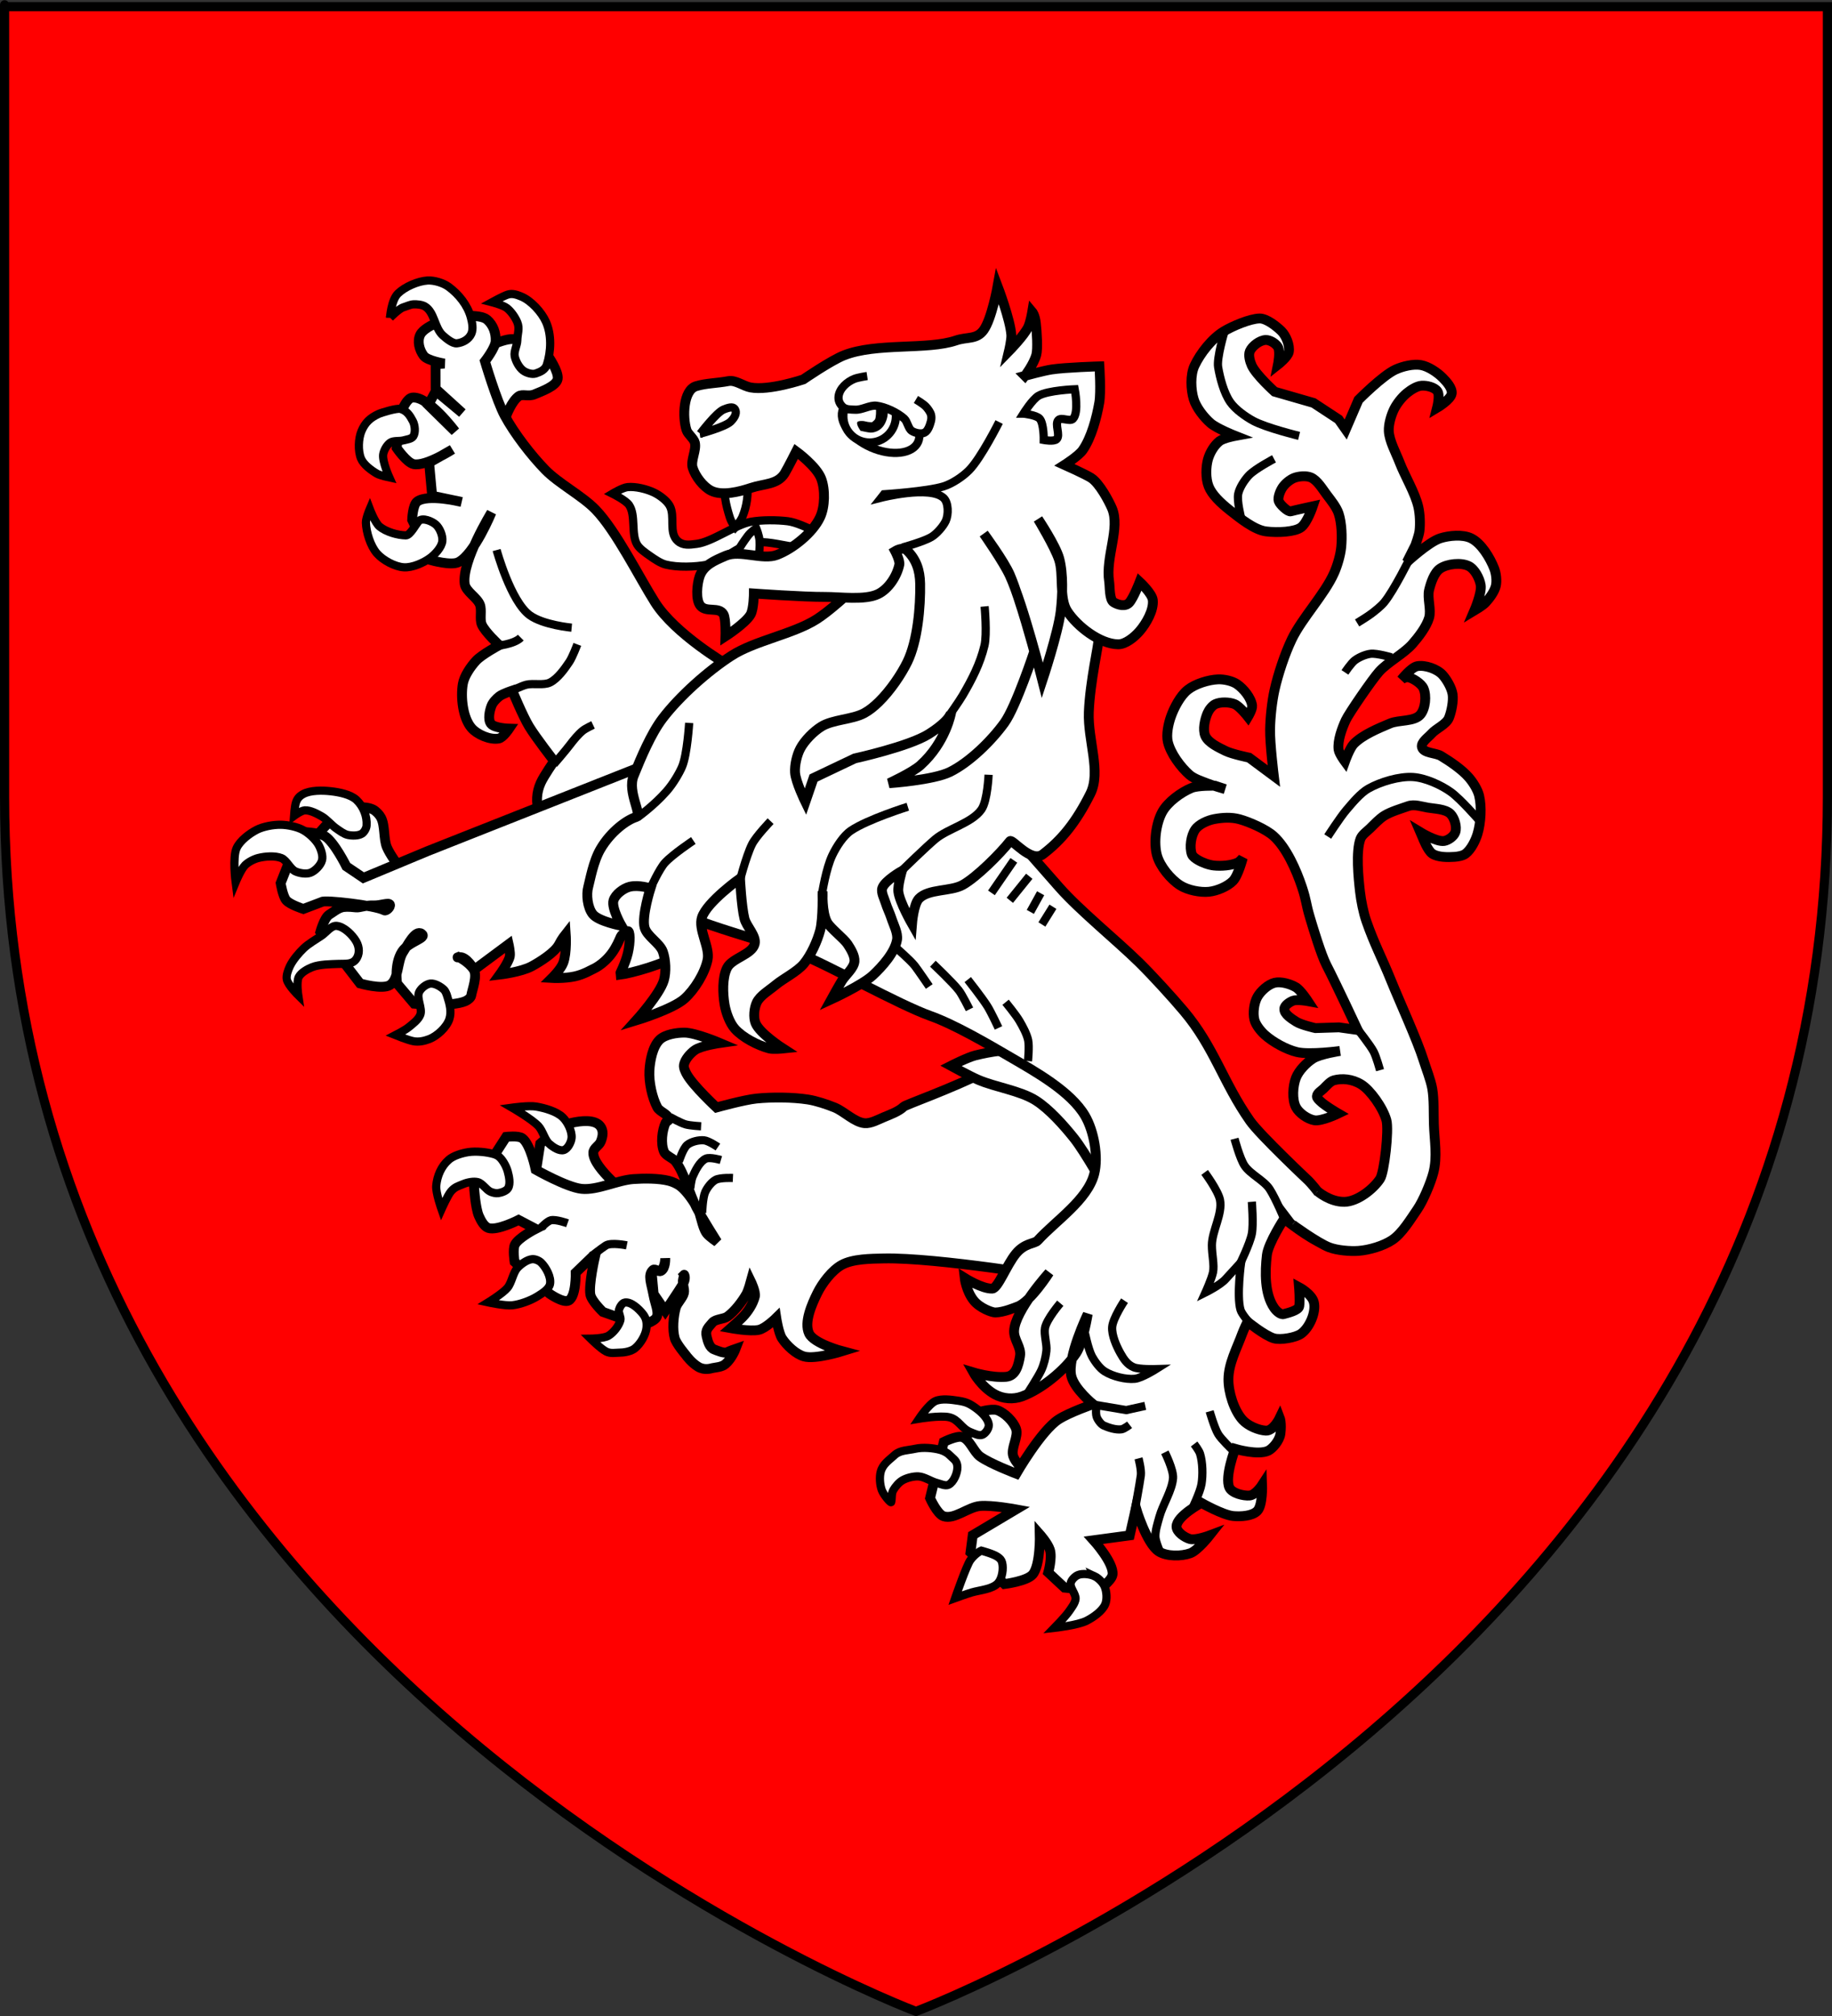 <?xml version="1.0" encoding="UTF-8" standalone="no"?>
<svg
   xmlns:dc="http://purl.org/dc/elements/1.1/"
   xmlns:cc="http://creativecommons.org/ns#"
   xmlns:rdf="http://www.w3.org/1999/02/22-rdf-syntax-ns#"
   xmlns:svg="http://www.w3.org/2000/svg"
   xmlns="http://www.w3.org/2000/svg"
   xmlns:xlink="http://www.w3.org/1999/xlink"
   xmlns:sodipodi="http://sodipodi.sourceforge.net/DTD/sodipodi-0.dtd"
   xmlns:inkscape="http://www.inkscape.org/namespaces/inkscape"
   height="660"
   width="600"
   version="1.0"
   id="svg2"
   sodipodi:version="0.32"
   inkscape:version="0.48.1 "
   inkscape:export-xdpi="144"
   inkscape:export-ydpi="144"
   inkscape:output_extension="org.inkscape.output.svg.inkscape"
   sodipodi:docname="gules-lionrampant-argent.svg">
  <rect width="100%" height="100%" fill="#333333" stroke="none"/>
  <sodipodi:namedview
     inkscape:window-height="850"
     inkscape:window-width="1600"
     inkscape:pageshadow="2"
     inkscape:pageopacity="0.0"
     guidetolerance="10.0"
     gridtolerance="10.0"
     objecttolerance="10.0"
     borderopacity="1.0"
     bordercolor="#666666"
     pagecolor="#ffffff"
     id="base"
     showgrid="true"
     height="660px"
     inkscape:zoom="8"
     inkscape:cx="301.90978"
     inkscape:cy="530.31686"
     inkscape:window-x="-8"
     inkscape:window-y="-8"
     inkscape:current-layer="layer4"
     inkscape:window-maximized="1" />
  <defs
     id="defs6">
    <linearGradient
       id="linearGradient2893">
      <stop
         style="stop-color:white;stop-opacity:0.314;"
         offset="0"
         id="stop2895" />
      <stop
         id="stop2897"
         offset="0.19"
         style="stop-color:white;stop-opacity:0.251;" />
      <stop
         style="stop-color:#6b6b6b;stop-opacity:0.125;"
         offset="0.6"
         id="stop2901" />
      <stop
         style="stop-color:black;stop-opacity:0.125;"
         offset="1"
         id="stop2899" />
    </linearGradient>
    <linearGradient
       id="linearGradient2885">
      <stop
         id="stop2887"
         offset="0"
         style="stop-color:white;stop-opacity:1;" />
      <stop
         style="stop-color:white;stop-opacity:1;"
         offset="0.229"
         id="stop2891" />
      <stop
         id="stop2889"
         offset="1"
         style="stop-color:black;stop-opacity:1;" />
    </linearGradient>
    <linearGradient
       id="linearGradient2955">
      <stop
         id="stop2867"
         offset="0"
         style="stop-color:#fd0000;stop-opacity:1;" />
      <stop
         style="stop-color:#e77275;stop-opacity:0.659;"
         offset="0.5"
         id="stop2873" />
      <stop
         style="stop-color:black;stop-opacity:0.323;"
         offset="1"
         id="stop2959" />
    </linearGradient>
    <radialGradient
       inkscape:collect="always"
       xlink:href="#linearGradient2955"
       id="radialGradient2961"
       cx="225.524"
       cy="218.901"
       fx="225.524"
       fy="218.901"
       r="300"
       gradientTransform="matrix(-4.167939e-4,2.183,-1.884,-3.599562e-4,615.597,-289.121)"
       gradientUnits="userSpaceOnUse" />
    <polygon
       id="star"
       transform="scale(53,53)"
       points="0.588,0.809 -0.951,-0.309 0.951,-0.309 -0.588,0.809 0,-1 0,-1 " />
    <clipPath
       id="clip">
      <path
         d="m 0,-200 0,800 300,0 0,-800 -300,0 z"
         id="path10"
         inkscape:connector-curvature="0" />
    </clipPath>
    <radialGradient
       inkscape:collect="always"
       xlink:href="#linearGradient2955"
       id="radialGradient1911"
       gradientUnits="userSpaceOnUse"
       gradientTransform="matrix(-4.167939e-4,2.183,-1.884,-3.599562e-4,615.597,-289.121)"
       cx="225.524"
       cy="218.901"
       fx="225.524"
       fy="218.901"
       r="300" />
    <radialGradient
       inkscape:collect="always"
       xlink:href="#linearGradient2955"
       id="radialGradient2865"
       gradientUnits="userSpaceOnUse"
       gradientTransform="matrix(0,1.749,-1.593,-1.049767e-7,551.788,-191.29)"
       cx="225.524"
       cy="218.901"
       fx="225.524"
       fy="218.901"
       r="300" />
    <radialGradient
       inkscape:collect="always"
       xlink:href="#linearGradient2955"
       id="radialGradient2871"
       gradientUnits="userSpaceOnUse"
       gradientTransform="matrix(0,1.386,-1.323,-5.741131e-8,-158.082,-109.541)"
       cx="225.524"
       cy="218.901"
       fx="225.524"
       fy="218.901"
       r="300" />
  </defs>
  <g
     inkscape:groupmode="layer"
     id="layer3"
     inkscape:label="Fond écu"
     style="display:inline">
    <path
       id="path2855"
       style="fill:#ff0000;fill-opacity:1;fill-rule:evenodd;stroke:none"
       d="m 300,658.5 c 0,0 298.5,-112.32 298.5,-397.772 0,-285.452 0,-258.552 0,-258.552 l -597,0 0,258.552 C 1.5,546.18 300,658.5 300,658.5 z"
       sodipodi:nodetypes="cccccc"
       inkscape:connector-curvature="0" />
  </g>
  <g
     inkscape:groupmode="layer"
     id="layer4"
     inkscape:label="Meubles"
     style="display:inline">
    <g
       transform="matrix(0.551,0,0,0.551,6.896,24.891)"
       id="layer4-1" />
    <g
       style="display:inline"
       transform="matrix(0.551,0,0,0.551,263.224,24.891)"
       id="layer4-1-7" />
    <g
       style="display:inline"
       transform="matrix(0.551,0,0,0.551,134.146,289.439)"
       id="layer4-1-0" />
    <g
       id="g3351"
       transform="matrix(1.072,0.058,-0.058,1.072,77.008,56.507)">
      <path
         inkscape:connector-curvature="0"
         sodipodi:nodetypes="csssscccc"
         id="path8117"
         d="m 137.154,305.295 c 0,0 -11.771,-8.039 -11.896,-12.753 -0.039,-1.465 1.614,-2.135 2.092,-3.52 0.566,-1.64 0.719,-3.346 -0.41,-4.663 -1.79,-2.088 -6.113,-1.305 -8.759,-0.554 -3.532,1.003 -9.238,6.849 -9.238,6.849 l -0.91,9.141 13.299,10.761 15.822,-5.26 z"
         style="fill:#ffffff;fill-opacity:1;fill-rule:evenodd;stroke:#000000;stroke-width:3;stroke-linecap:butt;stroke-linejoin:miter;stroke-miterlimit:4;stroke-opacity:1;stroke-dasharray:none" />
      <path
         inkscape:connector-curvature="0"
         sodipodi:nodetypes="csssscsscscsscsssssscsssssssscscccsscssssccscccsccsccssccscsssssscssssssssscssscssssssscccc"
         id="path8042"
         d="m 269.576,322.989 c 0,0 -37.922,-4.264 -54.144,-3.034 -3.872,0.293 -9.374,0.604 -12.665,2.664 -2.884,1.805 -5.613,5.834 -6.951,8.963 -1.483,3.469 -3.646,9.115 -1.861,12.439 1.631,3.037 10.413,4.86 10.413,4.86 0,0 -8.104,3.007 -11.547,2.235 -2.542,-0.57 -5.461,-3.033 -7.004,-5.132 -1.16,-1.577 -2.112,-6.173 -2.112,-6.173 0,0 -3.1,3.41 -5.106,3.946 -2.669,0.714 -8.592,-0.054 -8.592,-0.054 0,0 2.467,-2.431 3.386,-3.477 1.565,-1.781 2.998,-4.228 3.444,-6.556 0.269,-1.407 -1.473,-4.544 -1.473,-4.544 0,0 -0.614,2.868 -1.173,3.98 -1.195,2.376 -3.269,5.403 -5.332,7.081 -1.163,0.946 -3.618,0.932 -4.521,2.128 -1.209,1.602 -2.1,2.363 -1.538,4.29 0.43,1.476 1.049,3.39 2.516,3.851 0.958,0.301 3.113,1.136 3.981,0.631 0.722,-0.42 2.53,-1.157 2.53,-1.157 0,0 -0.943,2.966 -2.841,4.784 -1.032,0.988 -2.838,1.177 -3.799,1.421 -0.498,0.126 -2.411,0.958 -4.465,-0.13 -1.997,-1.058 -3.73,-3.066 -4.026,-3.468 0,0 -3,-3.147 -3.583,-4.862 -0.893,-2.63 -0.777,-6.542 -0.184,-9.255 0.33,-1.513 1.985,-3.121 2.245,-4.647 0.216,-1.265 -0.758,-2.999 -0.478,-4.251 0.31,-1.385 0.25,-1.318 0.25,-1.318 0,0 0.786,1.047 -0.352,3.127 -1.26,2.304 -4.799,8.211 -4.799,8.211 l -3.829,-4.969 -0.758,-5.195 c 0,0 -0.29,-1.747 0.215,-2.157 0.54,-0.439 1.689,0.568 2.307,0.247 1.528,-0.794 1.174,-3.981 1.174,-3.981 0,0 0.15,3.147 -1.404,3.946 -0.567,0.291 -1.665,-0.617 -2.117,-0.168 -1.634,1.624 -0.283,4.125 0.559,7.657 0.612,2.567 2.017,5.073 1.301,6.678 -0.647,1.449 -4.498,2.784 -4.498,2.784 l -11.941,-3.52 c 0,0 -3.698,-3.185 -4.119,-5.108 -0.68,-3.103 0.75,-11.351 0.75,-11.351 l -0.826,-0.135 -4.745,5.091 c 0,0 0.576,7.229 -1.668,8.594 -1.596,0.97 -5.971,-1.76 -5.971,-1.76 l -11.154,-9.128 c 0,0 -0.821,-3.805 -0.184,-5.246 0.963,-2.179 6.057,-5.137 6.057,-5.137 l -5.338,-2.439 c 0,0 -6.324,3.705 -9.088,2.945 -1.349,-0.371 -2.445,-2.255 -3.077,-3.503 -1.223,-2.41 -1.95,-8.795 -1.95,-8.795 l 8.967,-15.744 c 0,0 3.686,-0.647 4.929,0.155 2.628,1.695 4.596,9.358 4.596,9.358 0,0 9.749,4.849 14.294,5.078 4.819,0.243 10.833,-3.241 15.622,-3.832 3.225,-0.398 7.642,-0.677 10.831,-0.052 1.167,0.228 2.701,0.816 3.664,1.513 2.042,1.477 4.139,4.236 5.476,6.373 1.289,2.061 1.707,5.531 3.216,7.437 0.782,0.988 3.371,2.508 3.371,2.508 0,0 -5.027,-7.069 -6.926,-10.261 -2.341,-3.935 -4.092,-10.038 -7.041,-13.54 -0.901,-1.07 -3.09,-1.57 -3.71,-2.824 -1.178,-2.384 -0.96,-6.391 0.017,-8.864 0.153,-0.388 0.964,-0.601 0.949,-1.018 -0.054,-1.53 -2.942,-2.169 -3.733,-3.48 -1.777,-2.943 -3.014,-7.618 -3.015,-11.055 -6.2e-4,-2.988 0.573,-7.431 2.617,-9.612 1.618,-1.726 5.097,-2.442 7.46,-2.56 3.362,-0.167 10.923,2.571 10.923,2.571 0,0 -5.588,1.113 -7.46,2.56 -1.34,1.036 -2.925,3.023 -3.117,4.705 -0.106,0.928 0.582,2.131 1.087,2.916 2.184,3.397 9.526,9.513 9.526,9.513 0,0 8.324,-2.801 12.027,-3.377 4.668,-0.727 11.038,-1.031 15.737,-0.553 2.542,0.259 5.863,1.171 8.277,2.007 2.912,1.008 6.262,4.157 9.341,4.268 1.866,0.067 4.151,-1.363 5.832,-2.175 1.825,-0.881 4.429,-1.981 5.786,-3.486 1.229,-1.363 53.03,-21.493 37.386,-30.908 l -32.622,-19.633 49.794,27.158 23.915,32.033 -27.935,40.911 z"
         style="fill:#ffffff;fill-opacity:1;fill-rule:evenodd;stroke:#000000;stroke-width:3;stroke-linecap:butt;stroke-linejoin:miter;stroke-miterlimit:4;stroke-opacity:1;stroke-dasharray:none" />
      <path
         inkscape:connector-curvature="0"
         sodipodi:nodetypes="css"
         id="path8120"
         d="m 148.06,280.429 c 0,0 3.304,1.612 4.828,1.964 1.398,0.323 4.77,0.325 4.77,0.325"
         style="fill:none;stroke:#000000;stroke-width:2.5;stroke-linecap:butt;stroke-linejoin:miter;stroke-miterlimit:4;stroke-opacity:1;stroke-dasharray:none" />
      <path
         inkscape:connector-curvature="0"
         sodipodi:nodetypes="csss"
         id="path8122"
         d="m 163.122,288.761 c 0,0 -2.923,-1.761 -4.33,-1.817 -1.587,-0.063 -3.852,0.587 -5.029,1.654 -1.255,1.138 -2.28,5.167 -2.28,5.167"
         style="fill:none;stroke:#000000;stroke-width:2.5;stroke-linecap:butt;stroke-linejoin:miter;stroke-miterlimit:4;stroke-opacity:1;stroke-dasharray:none" />
      <path
         inkscape:connector-curvature="0"
         sodipodi:nodetypes="csss"
         id="path8124"
         d="m 164.243,292.66 c 0,0 -3.374,-0.801 -4.601,-0.167 -1.818,0.941 -3.012,3.796 -3.738,5.711 -0.39,1.029 -0.529,3.629 -0.529,3.629"
         style="fill:none;stroke:#000000;stroke-width:2.5;stroke-linecap:butt;stroke-linejoin:miter;stroke-miterlimit:4;stroke-opacity:1;stroke-dasharray:none" />
      <path
         inkscape:connector-curvature="0"
         sodipodi:nodetypes="csss"
         id="path8126"
         d="m 168.203,297.936 c 0,0 -3.859,0.028 -5.222,0.84 -1.261,0.751 -2.446,2.513 -2.982,3.879 -0.706,1.801 -0.595,6.421 -0.595,6.421"
         style="fill:none;stroke:#000000;stroke-width:2.5;stroke-linecap:butt;stroke-linejoin:miter;stroke-miterlimit:4;stroke-opacity:1;stroke-dasharray:none" />
      <path
         inkscape:connector-curvature="0"
         sodipodi:nodetypes="css"
         id="path8128"
         d="m 126.454,324.018 c 0,0 2.997,-2.612 4.146,-3.428 1.565,-1.111 6.386,-0.388 6.386,-0.388"
         style="fill:none;stroke:#000000;stroke-width:2.5;stroke-linecap:butt;stroke-linejoin:miter;stroke-miterlimit:4;stroke-opacity:1;stroke-dasharray:none" />
      <path
         inkscape:connector-curvature="0"
         sodipodi:nodetypes="csc"
         id="path8130"
         d="m 110.59,316.206 c 0,0 1.793,-2.082 2.869,-2.398 1.482,-0.435 5.11,0.641 5.11,0.641"
         style="fill:none;stroke:#000000;stroke-width:2.5;stroke-linecap:butt;stroke-linejoin:miter;stroke-miterlimit:4;stroke-opacity:1;stroke-dasharray:none" />
      <path
         inkscape:connector-curvature="0"
         sodipodi:nodetypes="cscsssss"
         id="path8162"
         d="m 111.801,290.667 c -1.552,-1.178 -2.295,-3.99 -3.708,-5.332 -2.13,-2.023 -8.314,-5.17 -8.314,-5.17 0,0 5.083,-0.99 7.257,-0.741 2.632,0.302 6.365,1.113 8.355,2.862 1.529,1.344 3.063,4.05 3.006,6.085 -0.037,1.323 -0.933,3.373 -2.171,3.839 -1.316,0.495 -3.305,-0.694 -4.424,-1.544 z"
         style="fill:#ffffff;fill-rule:evenodd;stroke:#000000;stroke-width:2.5;stroke-linecap:butt;stroke-linejoin:miter;stroke-miterlimit:4;stroke-opacity:1;stroke-dasharray:none" />
      <path
         inkscape:connector-curvature="0"
         sodipodi:nodetypes="cssssssscsssss"
         id="path8164"
         d="m 96.793,295.451 c 1.118,0.978 2.215,2.75 2.688,4.173 0.484,1.455 1.14,3.76 0.383,5.15 -0.483,0.886 -1.952,1.449 -2.929,1.646 -0.698,0.14 -1.67,-0.046 -2.322,-0.289 -1.377,-0.513 -2.592,-2.427 -4.04,-2.723 -1.266,-0.26 -3.111,0.206 -4.31,0.775 -1.696,0.805 -2.612,1.04 -3.761,2.538 -0.88,1.147 -2.563,5.53 -2.563,5.53 0,0 -2.072,-4.997 -1.988,-7.063 0.123,-3.019 1.173,-5.953 3.373,-8.109 1.389,-1.362 3.99,-2.272 5.867,-2.659 2.316,-0.477 5.54,-0.343 7.8,0.186 0.586,0.137 1.354,0.455 1.802,0.846 z"
         style="fill:#ffffff;fill-opacity:1;fill-rule:evenodd;stroke:#000000;stroke-width:2.5;stroke-linecap:butt;stroke-linejoin:miter;stroke-miterlimit:4;stroke-opacity:1;stroke-dasharray:none" />
      <path
         inkscape:connector-curvature="0"
         sodipodi:nodetypes="csssscsss"
         id="path8166"
         d="m 108.416,325.961 c 0.858,-0.116 2.093,0.319 2.744,0.89 1.606,1.408 3.387,4.317 3.062,6.428 -0.247,1.602 -2.354,3.026 -3.684,3.952 -1.978,1.377 -5.036,2.699 -7.413,3.097 -2.199,0.367 -7.416,-0.479 -7.416,-0.479 0,0 4.307,-2.987 5.628,-4.76 1.226,-1.644 1.419,-4.693 2.739,-6.262 1.005,-1.193 2.793,-2.655 4.339,-2.865 z"
         style="fill:#ffffff;fill-opacity:1;fill-rule:evenodd;stroke:#000000;stroke-width:2.5;stroke-linecap:butt;stroke-linejoin:miter;stroke-miterlimit:4;stroke-opacity:1;stroke-dasharray:none" />
      <path
         inkscape:connector-curvature="0"
         sodipodi:nodetypes="cssssscssss"
         id="path8168"
         d="m 137.312,337.647 c 1.894,-0.423 4.362,1.688 5.659,3.131 1.111,1.236 1.428,2.483 1.379,4.144 -0.065,2.183 -1.59,5.076 -3.223,6.526 -1.015,0.9 -2.91,1.411 -4.263,1.506 -1.592,0.112 -2.983,0.557 -4.442,-0.09 -1.684,-0.747 -4.937,-3.649 -4.937,-3.649 0,0 4.011,-0.255 5.384,-1.176 1.492,-1.001 3.031,-3.171 3.403,-4.929 0.201,-0.952 -0.817,-2.236 -0.605,-3.185 0.183,-0.823 0.824,-2.094 1.646,-2.277 z"
         style="fill:#ffffff;fill-opacity:1;fill-rule:evenodd;stroke:#000000;stroke-width:2.5;stroke-linecap:butt;stroke-linejoin:miter;stroke-miterlimit:4;stroke-opacity:1;stroke-dasharray:none" />
    </g>
    <g
       id="g3408"
       transform="matrix(0.715,-0.801,0.801,0.715,-259.766,503.873)">
      <path
         inkscape:connector-curvature="0"
         sodipodi:nodetypes="cssscsccc"
         id="path3264"
         d="m 510.843,71.578 c 0,0 10.689,-6.09 15.492,-5.138 1.462,0.29 1.885,2.361 3.762,3.245 2.019,0.951 6.284,3.317 8.182,2.144 1.942,-1.2 3.271,-6.87 3.271,-6.87 0,0 -0.996,-8.621 -3.237,-11.37 -2.441,-2.995 -11.423,-5.949 -11.423,-5.949 l -8.846,5.85 -7.201,18.087 z"
         style="fill:#ffffff;fill-opacity:1;fill-rule:evenodd;stroke:#000000;stroke-width:3;stroke-linecap:butt;stroke-linejoin:miter;stroke-miterlimit:4;stroke-opacity:1;stroke-dasharray:none" />
      <path
         inkscape:connector-curvature="0"
         sodipodi:nodetypes="csscsscssscscssscsssscssscsccsccccsccscccccccsscsscssssccc"
         id="path3269"
         d="m 563.223,215.807 c 0,0 -62.866,22.268 -97.006,-11.591 -6.274,-6.223 -11.542,-17.611 -13.334,-26.264 -0.904,-4.365 0.911,-14.831 0.911,-14.831 0,0 -7.965,-2.352 -11.016,-1.045 -2.241,0.959 -4.021,4.162 -5.027,6.382 -1.089,2.404 -1.606,8.649 -1.606,8.649 0,0 -4.106,-7.006 -4.183,-10.355 -0.081,-3.534 2.076,-8.092 3.906,-11.117 1.676,-2.771 4.032,-4.687 7.121,-5.66 2.251,-0.71 7.653,-1.353 7.653,-1.353 0,0 1.603,-8.814 2.798,-12.763 1.047,-3.46 4.734,-11.082 4.734,-11.082 0,0 -2.626,-1.523 -3.881,-1.773 -1.123,-0.224 -2.745,-0.275 -3.814,0.134 -1.524,0.583 -3.839,1.891 -4.174,3.488 -0.354,1.693 2.568,5.161 2.568,5.161 0,0 -3.272,0.453 -4.308,-0.326 -2.17,-1.632 -3.56,-5.795 -3.162,-8.482 0.595,-4.025 4.777,-8.613 8.214,-10.791 2.087,-1.323 5.585,-1.766 8.055,-1.715 2.536,0.052 8.189,2.099 8.189,2.099 0,0 0.082,-5.925 1.146,-8.156 0.784,-1.644 3.299,-2.826 4.14,-4.442 1.09,-2.094 0.109,-5.898 1.639,-7.696 4.519,-5.307 21.664,-8.399 21.664,-8.399 0,0 -12.988,4.611 -18.051,2.544 -2.28,-0.931 -5.002,-6.507 -5.002,-6.507 l 5.286,-12.597 c 0,0 3.464,-2.902 5.161,-2.568 3.992,0.785 8.951,10.188 8.951,10.188 l -4.576,-7.955 6.9,-7.403 7.729,2.593 c 0,0 -9.272,-2.55 -11.184,-5.813 -1.088,-1.856 0.225,-7.168 0.225,-7.168 l 8.381,-6.023 c 0,0 4.751,-1.893 6.181,-0.695 3.841,3.219 1.063,16.671 1.063,16.671 l 0.552,-11.476 4.734,-1.121 0.369,10.489 0.091,-10.983 5.554,-4.969 1.974,1.84 c 0,0 -2.826,-4.407 -2.448,-6.279 0.442,-2.192 1.957,-4.503 4.118,-5.078 3.343,-0.889 10.799,3.917 10.799,3.917 0,0 6.122,5.27 6.176,8.217 0.046,2.503 -1.188,4.723 -3.12,6.315 -1.608,1.326 -6.784,1.67 -6.784,1.67 0,0 -6.567,10.581 -8.364,15.57 -2.094,5.813 -3.635,14.028 -4.064,20.192 -0.408,5.856 1.593,13.677 1.164,19.531 -0.658,8.966 -6.567,23.746 -9.035,32.392 -3.136,10.99 0.481,28.878 0.481,28.878 l 63.639,41.147 c 0,0 -8.129,6.407 -8.129,6.407 z"
         style="fill:#ffffff;fill-opacity:1;fill-rule:evenodd;stroke:#000000;stroke-width:3;stroke-linecap:butt;stroke-linejoin:miter;stroke-miterlimit:4;stroke-opacity:1;stroke-dasharray:none" />
      <path
         inkscape:connector-curvature="0"
         sodipodi:nodetypes="csss"
         id="path3283"
         d="m 449.905,149.182 c 0,0 5.49,-0.086 7.647,-0.269 1.755,-0.148 4.135,-0.249 5.871,0.049 1.05,0.18 3.358,1.158 3.358,1.158"
         style="fill:none;stroke:#000000;stroke-width:2.5;stroke-linecap:butt;stroke-linejoin:miter;stroke-miterlimit:4;stroke-opacity:1;stroke-dasharray:none" />
      <path
         inkscape:connector-curvature="0"
         sodipodi:nodetypes="cssss"
         id="path3285"
         d="m 457.975,124.655 c 0,0 3.2,1.309 4.414,2.142 1.785,1.224 3.273,4.102 5.277,4.919 2.413,0.983 6.103,0.566 8.684,0.205 1.728,-0.242 5.554,-1.726 5.554,-1.726"
         style="fill:none;stroke:#000000;stroke-width:2.5;stroke-linecap:butt;stroke-linejoin:miter;stroke-miterlimit:4;stroke-opacity:1;stroke-dasharray:none" />
      <path
         inkscape:connector-curvature="0"
         sodipodi:nodetypes="cs"
         id="path3287"
         d="m 465.192,112.152 c 0,0 3.849,3.639 6.766,3.811"
         style="fill:none;stroke:#000000;stroke-width:2.5;stroke-linecap:butt;stroke-linejoin:miter;stroke-miterlimit:4;stroke-opacity:1;stroke-dasharray:none" />
      <path
         inkscape:connector-curvature="0"
         sodipodi:nodetypes="css"
         id="path3289"
         d="m 486.969,92.673 c 0,0 -8.803,13.583 -8.097,20.763 0.498,5.067 5.678,12.078 5.678,12.078"
         style="fill:none;stroke:#000000;stroke-width:2.5;stroke-linecap:butt;stroke-linejoin:miter;stroke-miterlimit:4;stroke-opacity:1;stroke-dasharray:none" />
      <path
         inkscape:connector-curvature="0"
         sodipodi:nodetypes="csssssscssss"
         id="path3291"
         d="m 534.771,57.378 c -0.949,1.217 -1.73,3.357 -1.587,4.894 0.109,1.174 0.856,2.868 1.881,3.453 1.375,0.784 2.808,1.389 4.255,0.748 3.923,-1.738 7.837,-4.995 9.584,-8.914 1.322,-2.966 1.821,-7.746 0.72,-10.802 -0.507,-1.406 -1.024,-2.692 -2.32,-3.437 -1.303,-0.75 -4.91,-2.027 -4.91,-2.027 0,0 1.593,3.103 1.7,4.559 0.12,1.627 -0.412,3.855 -1.133,5.318 -0.907,1.843 -2.548,2.302 -4.101,3.645 -1.095,0.947 -3.198,1.421 -4.089,2.563 z"
         style="fill:#ffffff;fill-rule:evenodd;stroke:#000000;stroke-width:2.5;stroke-linecap:butt;stroke-linejoin:miter;stroke-miterlimit:4;stroke-opacity:1;stroke-dasharray:none" />
      <path
         inkscape:connector-curvature="0"
         sodipodi:nodetypes="cssssssssssc"
         id="path3293"
         d="m 518.157,21.252 c 0,0 4.229,-3.319 7.148,-3.11 2.941,0.211 6.844,2.011 8.941,4.084 1.429,1.412 2.655,4.059 2.852,6.058 0.377,3.822 -0.344,8.099 -2.462,11.303 -0.888,1.343 -2.083,2.943 -3.618,3.426 -1.766,0.556 -3.734,-0.117 -5.106,-1.36 -0.982,-0.89 -1.052,-3.476 -1.048,-4.802 0.008,-3.415 3.651,-6.659 2.948,-10 -0.219,-1.04 -1.113,-2.262 -1.865,-3.013 -0.673,-0.672 -1.888,-1.165 -2.698,-1.665 -1.214,-0.749 -5.091,-0.921 -5.091,-0.921 z"
         style="fill:#ffffff;fill-opacity:1;fill-rule:evenodd;stroke:#000000;stroke-width:2.5;stroke-linecap:butt;stroke-linejoin:miter;stroke-miterlimit:4;stroke-opacity:1;stroke-dasharray:none" />
      <path
         inkscape:connector-curvature="0"
         sodipodi:nodetypes="cssssssscsss"
         id="path3295"
         d="m 492.967,49.188 c 0.822,0.522 1.947,1.58 2.91,1.437 1.387,-0.206 2.916,-1.886 3.406,-3.199 0.694,-1.857 1.136,-3.512 0.254,-5.287 -0.498,-1.002 -4.61,-3.54 -5.638,-3.981 -2.557,-1.096 -4.636,-1.293 -7.272,-0.404 -2.401,0.809 -5.311,3.218 -6.405,5.503 -0.856,1.788 -0.596,4.661 -0.208,6.605 0.237,1.189 1.669,3.68 1.669,3.68 0,0 2.159,-4.862 3.965,-6.077 1.052,-0.708 2.919,-1.108 4.15,-0.806 1.181,0.29 2.142,1.876 3.168,2.528 z"
         style="fill:#ffffff;fill-opacity:1;fill-rule:evenodd;stroke:#000000;stroke-width:2.5;stroke-linecap:butt;stroke-linejoin:miter;stroke-miterlimit:4;stroke-opacity:1;stroke-dasharray:none" />
      <path
         inkscape:connector-curvature="0"
         sodipodi:nodetypes="csssssscsss"
         id="path3297"
         d="m 477.831,69.074 c 1.553,0.181 2.537,2.965 2.578,4.528 0.044,1.652 -1.108,3.983 -2.466,4.925 -1.521,1.055 -4.319,1.014 -6.135,0.655 -2.552,-0.504 -6.022,-2.08 -7.623,-4.131 -1.703,-2.182 -2.634,-6.19 -2.293,-8.937 0.367,-2.963 2.594,-6.681 4.751,-8.744 0.939,-0.898 3.892,-1.896 3.892,-1.896 0,0 -2.064,3.953 -1.996,5.788 0.094,2.545 1.676,5.883 3.353,7.8 0.879,1.005 5.012,-0.097 5.939,0.011 z"
         style="fill:#ffffff;fill-opacity:1;fill-rule:evenodd;stroke:#000000;stroke-width:2.5;stroke-linecap:butt;stroke-linejoin:miter;stroke-miterlimit:4;stroke-opacity:1;stroke-dasharray:none" />
    </g>
    <g
       id="g3524"
       transform="matrix(1.073,0.043,-0.043,1.073,-763.413,166.473)">
      <path
         inkscape:connector-curvature="0"
         sodipodi:nodetypes="csssccccss"
         id="path3426"
         d="m 823.321,58.239 c 1.29,-0.226 3.152,-0.114 4.346,0.425 0.948,0.428 2.012,1.467 2.537,2.365 1.406,2.403 0.987,6.508 2.194,9.018 1.962,4.081 9.226,11.947 9.226,11.947 l -17.326,1.98 -14.247,-11.048 1.438,-6.33 c 0,0 2.761,-3.619 4.308,-4.771 2.005,-1.494 5.062,-3.153 7.525,-3.585 z"
         style="fill:#ffffff;fill-opacity:1;fill-rule:evenodd;stroke:#000000;stroke-width:3;stroke-linecap:butt;stroke-linejoin:miter;stroke-miterlimit:4;stroke-opacity:1;stroke-dasharray:none" />
      <path
         inkscape:connector-curvature="0"
         id="path3428"
         d="m 823.326,58.383 0,0 z"
         style="fill:#f8c300;fill-opacity:1;fill-rule:evenodd;stroke:#000000;stroke-width:1px;stroke-linecap:butt;stroke-linejoin:miter;stroke-opacity:1" />
      <path
         inkscape:connector-curvature="0"
         sodipodi:nodetypes="cccccsccsccsssssccssssccssscsccscsscscssscscssssccc"
         id="path3432"
         d="m 980.469,27.153 -66.806,13.054 -68.797,30.455 -19.276,8.949 -5.34,-3.295 c 0,0 -3.932,-7.206 -6.843,-8.902 -1.947,-1.134 -7.437,-1.045 -7.437,-1.045 l -5.537,15.867 c 0,0 0.798,3.948 1.923,5.157 1.193,1.282 5.309,2.425 5.309,2.425 l 5.576,-2.373 c 0.669,-0.718 16.348,0.394 19.07,1.791 0.657,0.337 2.007,-1.139 1.678,-1.8 -0.358,-0.721 -2.822,0.434 -4.905,0.451 -2.718,0.022 -4.181,0.897 -5.42,0.813 -4.749,-0.325 -4.836,0.234 -8.111,2.582 -1.423,1.02 -2.425,5.309 -2.425,5.309 l 12.724,15.225 c 0,0 6.897,1.686 9.146,0.114 2.642,-1.847 1.893,-7.38 3.562,-10.138 1.242,-2.053 3.451,-7.173 5.454,-5.851 1.902,1.256 -3.867,2.48 -5.752,5.676 -2.316,3.927 -1.105,9.802 -1.105,9.802 l 5.431,5.904 c 0,0 11.396,0.651 15.622,-1.42 0.663,-0.325 1.604,-1.066 1.678,-1.8 0.155,-1.536 1.753,-6.061 0.394,-7.94 -1.676,-2.318 -4.774,-3.622 -4.774,-3.622 0,0 -0.741,0.3 0.228,0.078 2.159,-0.495 4.746,3.627 4.746,3.627 l 10.16,-8.193 c 0,0 0.697,2.589 0.515,3.693 -0.308,1.876 -2.835,5.667 -2.835,5.667 0,0 6.405,-1.012 9.624,-2.912 2.384,-1.408 6.915,-4.501 8.065,-7.019 0.767,-1.679 1.921,-3.252 1.921,-3.252 0,0 0.626,5.63 -0.416,8.859 -0.626,1.94 -3.216,4.713 -3.216,4.713 0,0 3.714,0.062 6.859,-0.746 2.869,-0.736 5.156,-2.331 5.909,-2.672 0.147,-0.067 3.706,-1.962 6.021,-6.311 2.184,-4.102 0.944,-3.906 3.674,-5.436 0.701,-0.393 1.034,3.081 0.325,6.696 -0.629,3.206 -2.278,6.576 -2.241,6.671 3.499,-0.565 13.765,-3.876 17.882,-6.935 6.905,-5.129 9.415,-16.183 10.867,-15.58 6.286,2.612 22.212,2.379 27.345,6.85 4.933,4.297 16.556,-3.739 22.632,-1.316 9.739,3.883 23.139,-44.661 23.139,-44.661 l -11.461,-17.731 -14.783,0.519 z"
         style="fill:#ffffff;fill-opacity:1;fill-rule:evenodd;stroke:#000000;stroke-width:3;stroke-linecap:butt;stroke-linejoin:miter;stroke-miterlimit:4;stroke-opacity:1;stroke-dasharray:none" />
      <path
         inkscape:connector-curvature="0"
         sodipodi:nodetypes="csssscssssss"
         id="path3474"
         d="m 825.92,63.654 c 0.092,-2.872 -1.23,-5.815 -3.399,-7.701 -1.865,-1.622 -5.437,-2.151 -7.902,-2.329 -2.548,-0.184 -6.243,-0.113 -8.43,1.209 -1.144,0.691 -1.808,1.511 -2.117,2.812 -0.291,1.226 -0.384,3.924 -0.384,3.924 0,0 2.1,-1.69 3.195,-1.807 1.647,-0.176 3.801,0.878 5.271,1.64 1.529,0.791 3.099,2.571 4.554,3.49 1.021,0.644 2.395,1.621 3.584,1.829 1.276,0.223 3.216,0.193 4.282,-0.541 0.706,-0.487 1.318,-1.666 1.345,-2.524 z"
         style="fill:#ffffff;fill-rule:evenodd;stroke:#000000;stroke-width:2.5;stroke-linecap:butt;stroke-linejoin:miter;stroke-miterlimit:4;stroke-opacity:1;stroke-dasharray:none" />
      <path
         inkscape:connector-curvature="0"
         sodipodi:nodetypes="cssssscssssss"
         id="path3476"
         d="m 812.756,74.805 c -0.354,1.508 -1.958,3.292 -3.382,3.899 -1.263,0.538 -3.298,0.285 -4.57,-0.23 -1.64,-0.664 -2.771,-3.291 -4.438,-3.885 -1.988,-0.708 -5.005,-0.348 -7.03,0.247 -1.326,0.39 -3.015,1.345 -3.958,2.355 -1.217,1.304 -2.681,5.308 -2.681,5.308 0,0 -1.301,-7.534 -0.106,-10.424 0.952,-2.3 3.751,-4.595 5.922,-5.813 1.952,-1.095 4.998,-1.757 7.235,-1.818 2.085,-0.057 4.953,0.404 6.824,1.324 1.786,0.878 3.935,2.691 4.977,4.387 0.755,1.228 1.535,3.247 1.206,4.65 z"
         style="fill:#ffffff;fill-rule:evenodd;stroke:#000000;stroke-width:2.5;stroke-linecap:butt;stroke-linejoin:miter;stroke-miterlimit:4;stroke-opacity:1;stroke-dasharray:none" />
      <path
         inkscape:connector-curvature="0"
         sodipodi:nodetypes="csssssscssss"
         id="path3478"
         d="m 824.232,104.641 c 1.237,-1.643 1.034,-3.865 -0.067,-5.602 -1.213,-1.915 -3.89,-4.352 -6.153,-4.476 -1.634,-0.089 -3.134,2.182 -4.451,3.154 -1.623,1.198 -3.933,2.644 -5.33,4.098 -1.43,1.488 -3.167,3.715 -3.974,5.614 -0.485,1.143 -1.064,2.861 -0.769,4.068 0.424,1.739 3.684,4.693 3.684,4.693 0,0 -0.787,-4.084 -0.067,-5.602 0.646,-1.363 2.552,-2.523 3.93,-3.136 2.232,-0.993 5.599,-1.132 8.035,-1.325 1.949,-0.155 3.985,0.077 5.162,-1.485 z"
         style="fill:#ffffff;fill-rule:evenodd;stroke:#000000;stroke-width:2.5;stroke-linecap:butt;stroke-linejoin:miter;stroke-miterlimit:4;stroke-opacity:1;stroke-dasharray:none" />
      <path
         inkscape:connector-curvature="0"
         sodipodi:nodetypes="cssscssssss"
         id="path3480"
         d="m 852.609,114.723 c 0.814,2.233 1.539,4.589 0.893,6.877 -0.705,2.5 -3.515,5.312 -5.904,6.334 -1.511,0.646 -3.169,1.065 -4.794,0.82 -1.711,-0.258 -5.532,-1.63 -5.532,-1.63 0,0 2.791,-1.584 3.823,-2.481 1.211,-1.052 3.015,-2.507 3.508,-4.034 0.637,-1.974 -1.43,-4.971 -0.633,-6.886 0.492,-1.184 2.027,-2.522 3.293,-2.723 1.348,-0.213 3.208,0.771 4.23,1.676 0.523,0.463 0.875,1.39 1.115,2.046 z"
         style="fill:#ffffff;fill-rule:evenodd;stroke:#000000;stroke-width:2.5;stroke-linecap:butt;stroke-linejoin:miter;stroke-miterlimit:4;stroke-opacity:1;stroke-dasharray:none" />
    </g>
    <g
       id="g3339"
       style="fill:#f8c300;fill-opacity:1"
       transform="matrix(0.877,0.619,-0.619,0.877,245.168,-65.695)">
      <path
         sodipodi:nodetypes="cscssscss"
         id="path3303"
         d="m 289.055,263.425 c -4.194,1.667 -8.62,6.195 -11.584,9.598 -1.611,1.849 -4.303,6.951 -4.303,6.951 0,0 6.519,-0.748 9.267,-1.324 5.447,-1.141 12.316,-4.661 17.873,-4.965 4.922,-0.269 11.482,1.281 16.218,2.648 5.386,1.555 17.211,7.282 17.211,7.282 0,0 -11.136,-18.508 -19.197,-21.845 -7.079,-2.931 -18.366,-1.175 -25.485,1.655 z"
         style="fill:#ffffff;fill-opacity:1;fill-rule:evenodd;stroke:#000000;stroke-width:3;stroke-linecap:butt;stroke-linejoin:miter;stroke-miterlimit:4;stroke-opacity:1;stroke-dasharray:none"
         inkscape:connector-curvature="0" />
    </g>
    <path
       style="fill:#ffffff;fill-opacity:1;fill-rule:evenodd;stroke:#000000;stroke-width:3.221;stroke-linecap:butt;stroke-linejoin:miter;stroke-miterlimit:4;stroke-opacity:1;stroke-dasharray:none"
       d="m 340.949,486.233 c 0,0 -7.819,-5.769 -9.103,-9.502 -0.881,-2.56 1.829,-6.429 0.912,-8.977 -0.881,-2.45 -3.715,-5.25 -6.177,-6.097 -1.846,-0.635 -6.463,0.753 -6.463,0.753 l -5.356,12.289 3.857,4.951 7.859,7.055 14.47,-0.473 z"
       id="path7851"
       sodipodi:nodetypes="csssccccc"
       inkscape:connector-curvature="0" />
    <path
       style="fill:#ffffff;fill-opacity:1;fill-rule:evenodd;stroke:#000000;stroke-width:3.221;stroke-linecap:butt;stroke-linejoin:miter;stroke-miterlimit:4;stroke-opacity:1;stroke-dasharray:none"
       d="m 245.456,228.165 c 0,0 -31.914,63.838 -26.403,68.639 5.296,4.613 35.682,12.557 42.206,15.158 10.456,4.168 32.898,16.862 43.498,20.648 7.973,2.847 18.774,9.173 26.085,13.441 8.073,4.713 19.78,11.176 24.513,19.237 2.931,4.991 4.447,13.452 3.007,19.057 -2.18,8.48 -12.627,15.312 -18.52,21.788 -0.982,1.08 -4.189,0.726 -7.126,4.297 -3.057,3.717 -5.862,11.344 -7.723,11.434 -3.265,0.158 -9.052,-3.465 -9.052,-3.465 0,0 0.48,4.274 2.981,7.376 1.993,2.472 5.949,3.918 7.043,3.907 2.728,-0.026 6.438,-1.619 7.28,-1.922 4.289,-1.543 10.36,-11.114 10.36,-11.114 0,0 -11.268,12.417 -11.481,19.099 -0.094,2.945 2.431,5.318 1.939,8.222 -0.53,3.132 -1.397,6.492 -4.561,6.778 -4.608,0.416 -10.703,-1.426 -10.703,-1.426 0,0 2.669,4.791 7.018,7.164 2.706,1.477 6.039,1.74 8.93,0.669 6.386,-2.366 13.933,-8.524 17.73,-14.177 2.224,-3.311 3.759,-12.752 3.759,-12.752 0,0 -6.833,14.165 -5.363,20.286 1.022,4.257 7.115,9.198 7.115,9.198 0,0 -7.683,2.655 -11.291,4.971 -5.693,3.653 -13.864,17.781 -13.864,17.781 0,0 -8.706,-3.314 -11.884,-5.659 -2.079,-1.534 -3.35,-5.618 -5.831,-6.339 -1.795,-0.521 -6.019,1.614 -6.019,1.614 l -4.495,18.386 c 0,0 2.317,5.206 4.415,5.921 3.527,1.202 8.028,-2.99 11.96,-3.35 3.887,-0.356 11.798,1.113 11.798,1.113 l -14.193,8.444 -0.737,5.635 11.114,10.36 c 0,0 7.33,-0.91 9.238,-3.129 2.616,-3.043 2.342,-13.169 2.342,-13.169 0,0 2.632,2.963 3.305,5.074 0.838,2.63 -0.528,7.448 -0.528,7.448 l 5.315,4.955 10.786,1.023 c 0,0 4.69,-3.152 4.955,-5.315 0.468,-3.821 -6.225,-11.221 -6.225,-11.221 l 11.851,-1.596 2.022,-8.952 c 0,0 3.449,11.62 7.511,14.225 2.606,1.671 7.389,1.617 10.303,0.573 2.432,-0.872 6.339,-5.831 6.339,-5.831 0,0 -4.602,1.724 -6.503,1.163 -1.711,-0.504 -4.339,-2.27 -4.349,-4.054 -0.019,-3.375 8.14,-7.764 8.14,-7.764 0,0 7.062,4 10.434,4.307 2.409,0.219 6.199,0.054 7.887,-1.679 1.803,-1.851 1.572,-8.468 1.572,-8.468 0,0 -2.122,3.27 -4.106,3.437 -2.014,0.17 -5.762,-0.76 -6.614,-2.593 -1.621,-3.49 1.891,-12.686 1.891,-12.686 0,0 7.5,2.22 10.867,0.594 1.332,-0.643 3.66,-3.224 3.956,-5.55 0.444,-3.495 -0.216,-5.201 -0.216,-5.201 0,0 -2.054,4.327 -4.534,4.194 -2.503,-0.135 -5.912,-1.62 -7.6,-3.472 -2.866,-3.145 -4.718,-9.135 -4.677,-13.39 0.05,-5.152 2.748,-10.041 4.517,-14.88 0.518,-1.418 1.732,-3.922 1.732,-3.922 0,0 5.547,4.499 8.604,5.429 2.145,0.653 7.094,-0.197 8.93,-1.484 2.745,-1.922 5.026,-7.112 4.184,-10.356 -0.699,-2.692 -4.843,-4.903 -4.843,-4.903 0,0 0.364,4.344 0.063,6.258 -0.214,1.359 -3.745,2.189 -5.07,2.559 -1.082,0.302 -2.507,-1.106 -3.146,-2.03 -3.159,-4.566 -3.018,-11.794 -2.376,-17.309 0.456,-3.922 5.659,-11.884 5.659,-11.884 0,0 8.221,6.597 12.432,7.976 3.075,1.007 4.539,-4.329 2.95,-9.078 -1.937,-5.789 -7.407,-11.331 -7.407,-11.331 0,0 -15.898,-14.948 -19.155,-19.596 -8.833,-12.605 -11.733,-24.157 -21.65,-35.928 -3.833,-4.549 -10.398,-11.739 -14.641,-15.909 -7.21,-7.086 -19.477,-17.038 -26.169,-24.616 -11.322,-12.822 -36.862,-42.038 -36.862,-42.038 l -12.305,-19.037 -52.31,-1.264 z"
       id="path3268"
       sodipodi:nodetypes="cssssssssscssscssscssscscscssccssccccscscccscccsscsscsscsscsscsssscssscsssscsscssssccc"
       inkscape:connector-curvature="0" />
    <path
       style="fill:none;stroke:#000000;stroke-width:2.684;stroke-linecap:butt;stroke-linejoin:miter;stroke-miterlimit:4;stroke-opacity:1;stroke-dasharray:none"
       d="m 420.906,399.775 c 0,0 -3.006,-7.297 -5.085,-10.494 -1.835,-2.824 -6.341,-4.853 -8.211,-7.654 -1.568,-2.348 -3.288,-8.82 -3.288,-8.82"
       id="path7912"
       sodipodi:nodetypes="cssc"
       inkscape:connector-curvature="0" />
    <path
       style="fill:none;stroke:#000000;stroke-width:2.684;stroke-linecap:butt;stroke-linejoin:miter;stroke-miterlimit:4;stroke-opacity:1;stroke-dasharray:none"
       d="m 394.532,383.824 c 0,0 4.441,5.969 5.032,9.007 0.893,4.587 -2.617,10.116 -2.655,14.789 -0.025,3.059 0.858,6.489 0.365,8.916 -0.421,2.071 -2.469,6.598 -2.469,6.598 0,0 4.86,-2.407 6.618,-4.407 0.679,-0.772 5.063,-5.538 5.063,-5.538 0,0 -1.54,11.147 -0.195,15.644 0.402,1.345 2.618,3.879 2.618,3.879"
       id="path7914"
       sodipodi:nodetypes="cssscscss"
       inkscape:connector-curvature="0" />
    <path
       style="fill:none;stroke:#000000;stroke-width:2.684;stroke-linecap:butt;stroke-linejoin:miter;stroke-miterlimit:4;stroke-opacity:1;stroke-dasharray:none"
       d="m 396.182,462.037 c 0,0 1.547,5.429 2.788,7.477 1.052,1.736 4.525,5.031 4.525,5.031"
       id="path7916"
       sodipodi:nodetypes="css"
       inkscape:connector-curvature="0" />
    <path
       style="fill:none;stroke:#000000;stroke-width:2.684;stroke-linecap:butt;stroke-linejoin:miter;stroke-miterlimit:4;stroke-opacity:1;stroke-dasharray:none"
       d="m 390.299,494.226 c 0,0 2.787,-5.728 3.212,-8.389 0.471,-2.949 0.391,-7.089 -0.49,-9.942 -0.328,-1.062 -1.935,-3.158 -1.935,-3.158"
       id="path7918"
       sodipodi:nodetypes="cssc"
       inkscape:connector-curvature="0" />
    <path
       style="fill:none;stroke:#000000;stroke-width:2.684;stroke-linecap:butt;stroke-linejoin:miter;stroke-miterlimit:4;stroke-opacity:1;stroke-dasharray:none"
       d="m 381.503,475.458 c 0,0 2.885,5.746 2.682,8.463 -0.3,4.011 -3.404,8.762 -4.466,12.642 -0.536,1.958 -1.423,4.612 -1.31,6.639 0.087,1.569 1.578,4.994 1.578,4.994"
       id="path7920"
       sodipodi:nodetypes="csssc"
       inkscape:connector-curvature="0" />
    <path
       style="fill:none;stroke:#000000;stroke-width:2.684;stroke-linecap:butt;stroke-linejoin:miter;stroke-miterlimit:4;stroke-opacity:1;stroke-dasharray:none"
       d="m 371.535,495.166 c 0,0 1.823,-9.889 2.099,-12.137 0.231,-1.883 -0.757,-5.584 -0.757,-5.584"
       id="path7922"
       sodipodi:nodetypes="csc"
       inkscape:connector-curvature="0" />
    <g
       id="g2519"
       transform="matrix(1.026,0.316,-0.316,1.026,142.988,19.168)">
      <path
         sodipodi:nodetypes="cc"
         id="path7926"
         d="m 240.271,181.843 -3.612,11.484"
         style="fill:none;stroke:#000000;stroke-width:2.5;stroke-linecap:butt;stroke-linejoin:miter;stroke-miterlimit:4;stroke-opacity:1;stroke-dasharray:none"
         inkscape:connector-curvature="0" />
      <path
         sodipodi:nodetypes="cc"
         id="path7928"
         d="m 246.195,185.093 -3.508,8.757"
         style="fill:none;stroke:#000000;stroke-width:2.5;stroke-linecap:butt;stroke-linejoin:miter;stroke-miterlimit:4;stroke-opacity:1;stroke-dasharray:none"
         inkscape:connector-curvature="0" />
      <path
         sodipodi:nodetypes="cc"
         id="path7930"
         d="m 251.035,189.026 -1.329,6.36"
         style="fill:none;stroke:#000000;stroke-width:2.5;stroke-linecap:butt;stroke-linejoin:miter;stroke-miterlimit:4;stroke-opacity:1;stroke-dasharray:none"
         inkscape:connector-curvature="0" />
      <path
         sodipodi:nodetypes="cc"
         id="path7932"
         d="m 255.833,191.857 -1.63,6.146"
         style="fill:none;stroke:#000000;stroke-width:2.5;stroke-linecap:butt;stroke-linejoin:miter;stroke-miterlimit:4;stroke-opacity:1;stroke-dasharray:none"
         inkscape:connector-curvature="0" />
    </g>
    <path
       style="fill:none;stroke:#000000;stroke-width:2.684;stroke-linecap:butt;stroke-linejoin:miter;stroke-miterlimit:4;stroke-opacity:1;stroke-dasharray:none"
       d="m 375.09,460.262 -6.233,1.376 -9.688,-1.629 c 0,0 -0.442,2.277 -0.031,3.736 0.263,0.933 1.412,2.522 2.295,2.923 1.645,0.748 4.103,1.525 5.89,1.254 0.893,-0.135 2.627,-1.472 2.627,-1.472"
       id="path7934"
       sodipodi:nodetypes="cccsssc"
       inkscape:connector-curvature="0" />
    <path
       style="fill:none;stroke:#000000;stroke-width:2.684;stroke-linecap:butt;stroke-linejoin:miter;stroke-miterlimit:4;stroke-opacity:1;stroke-dasharray:none"
       d="m 368.293,425.815 c 0,0 -3.85,5.788 -4.042,8.645 -0.179,2.667 1.357,6.17 2.661,8.504 1.12,2.004 2.291,3.793 4.415,4.663 1.863,0.763 7.295,0.594 7.295,0.594 0,0 -4.686,2.958 -6.974,3.174 -3.018,0.284 -7.24,-0.796 -9.815,-2.395 -1.68,-1.043 -3.308,-3.303 -4.24,-5.047 -1.253,-2.345 -2.472,-8.51 -2.472,-8.51"
       id="path7936"
       sodipodi:nodetypes="cssscsssc"
       inkscape:connector-curvature="0" />
    <path
       style="fill:none;stroke:#000000;stroke-width:2.684;stroke-linecap:butt;stroke-linejoin:miter;stroke-miterlimit:4;stroke-opacity:1;stroke-dasharray:none"
       d="m 347.254,426.648 c 0,0 -4.488,5.233 -5.006,8.112 -0.404,2.248 0.713,5.273 0.454,7.542 -0.243,2.129 -0.781,4.344 -1.668,6.294 -0.951,2.088 -4.844,8.107 -4.844,8.107"
       id="path7938"
       sodipodi:nodetypes="csssc"
       inkscape:connector-curvature="0" />
    <path
       style="fill:none;stroke:#000000;stroke-width:2.684;stroke-linecap:butt;stroke-linejoin:miter;stroke-miterlimit:4;stroke-opacity:1;stroke-dasharray:none"
       d="m 409.988,393.435 c 0,0 0.596,7.384 0.006,10.469 -0.632,3.309 -4.146,10.435 -4.146,10.435"
       id="path7940"
       sodipodi:nodetypes="csc"
       inkscape:connector-curvature="0" />
    <path
       style="fill:none;stroke:#000000;stroke-width:2.684;stroke-linecap:butt;stroke-linejoin:miter;stroke-miterlimit:4;stroke-opacity:1;stroke-dasharray:none"
       d="m 293.316,310.159 c 0,0 4.777,4.121 6.295,6.049 0.882,1.121 4.73,6.756 4.73,6.756"
       id="path7952"
       sodipodi:nodetypes="css"
       inkscape:connector-curvature="0" />
    <path
       style="fill:none;stroke:#000000;stroke-width:2.684;stroke-linecap:butt;stroke-linejoin:miter;stroke-miterlimit:4;stroke-opacity:1;stroke-dasharray:none"
       d="m 305.526,315.505 c 0,0 6.471,6.098 8.519,8.739 1.08,1.392 3.482,6.19 3.482,6.19"
       id="path7954"
       sodipodi:nodetypes="css"
       inkscape:connector-curvature="0" />
    <path
       style="fill:none;stroke:#000000;stroke-width:2.684;stroke-linecap:butt;stroke-linejoin:miter;stroke-miterlimit:4;stroke-opacity:1;stroke-dasharray:none"
       d="m 316.948,320.702 c 0,0 4.769,6.018 6.495,8.812 1.241,2.009 3.577,7.011 3.577,7.011 0,0 0,0 0,0"
       id="path7956"
       sodipodi:nodetypes="csss"
       inkscape:connector-curvature="0" />
    <path
       style="fill:#ffffff;stroke:#000000;stroke-width:2.684;stroke-linecap:butt;stroke-linejoin:miter;stroke-miterlimit:4;stroke-opacity:1;stroke-dasharray:none"
       d="m 329.341,328.117 c 0,0 3.348,4.085 4.494,6.027 1.07,1.814 2.461,4.335 2.897,6.396 0.424,2.003 -0.054,6.826 -0.054,6.826"
       id="path7958"
       sodipodi:nodetypes="csss"
       inkscape:connector-curvature="0" />
    <path
       style="fill:#ffffff;fill-rule:evenodd;stroke:#000000;stroke-width:2.684;stroke-linecap:butt;stroke-linejoin:miter;stroke-miterlimit:4;stroke-opacity:1;stroke-dasharray:none"
       d="m 323.838,466.58 c -0.067,-2.162 -2.63,-4.466 -4.395,-5.717 -2.077,-1.472 -3.158,-1.914 -5.675,-2.297 -2.196,-0.334 -5.375,-0.782 -7.405,0.12 -2.166,0.963 -5.388,5.781 -5.388,5.781 0,0 7.011,-1.167 9.908,-0.488 3.149,0.738 4.003,3.753 7.025,4.905 1.092,0.416 2.718,1.278 3.804,0.845 1.059,-0.422 2.161,-2.011 2.126,-3.15 z"
       id="path8213"
       sodipodi:nodetypes="cssscssss"
       inkscape:connector-curvature="0" />
    <path
       style="fill:#ffffff;fill-rule:evenodd;stroke:#000000;stroke-width:2.684;stroke-linecap:butt;stroke-linejoin:miter;stroke-miterlimit:4;stroke-opacity:1;stroke-dasharray:none"
       d="m 310.897,476.281 c 1.539,1.562 2.636,1.907 2.66,4.1 0.022,1.913 -1.176,4.813 -2.875,5.693 -1.022,0.529 -2.678,-0.287 -3.794,-0.566 -1.88,-0.469 -4.151,-2.067 -6.087,-2.163 -1.626,-0.08 -3.863,0.478 -5.266,1.303 -1.124,0.661 -2.307,2.053 -2.964,3.18 -0.695,1.191 -0.381,2.598 -0.7,3.939 -0.099,0.416 -2.469,-2.31 -3.074,-3.946 -0.625,-1.691 -0.823,-4.259 -0.351,-5.999 0.677,-2.492 2.654,-3.73 4.561,-5.472 1.799,-1.644 4.402,-1.513 6.778,-2.055 2.419,-0.553 5.875,-0.271 8.262,0.409 0.94,0.268 2.165,0.881 2.851,1.577 z"
       id="path8215"
       sodipodi:nodetypes="csssssscssssss"
       inkscape:connector-curvature="0" />
    <path
       style="fill:#ffffff;fill-rule:evenodd;stroke:#000000;stroke-width:2.684;stroke-linecap:butt;stroke-linejoin:miter;stroke-miterlimit:4;stroke-opacity:1;stroke-dasharray:none"
       d="m 321.365,507.646 c 0,0 3.977,1.045 5.384,2.047 0.778,0.555 1.228,0.98 1.465,1.906 0.502,1.96 0.012,5.081 -1.305,6.616 -1.778,2.072 -5.935,2.339 -8.558,3.097 -1.801,0.52 -5.526,1.872 -5.526,1.872 0,0 3.714,-10.719 4.985,-12.447 1.524,-2.073 3.33,-3.006 3.555,-3.09 z"
       id="path8217"
       sodipodi:nodetypes="csssscss"
       inkscape:connector-curvature="0" />
    <path
       style="fill:#ffffff;fill-rule:evenodd;stroke:#000000;stroke-width:2.684;stroke-linecap:butt;stroke-linejoin:miter;stroke-miterlimit:4;stroke-opacity:1;stroke-dasharray:none"
       d="m 358.423,515.99 c 1.294,0.595 2.77,2.07 3.334,3.378 0.697,1.616 0.902,4.247 0.206,5.864 -0.965,2.243 -3.925,4.28 -6.101,5.387 -2.887,1.468 -10.542,2.327 -10.542,2.327 0,0 3.595,-3.676 4.84,-5.482 0.767,-1.113 1.967,-2.642 2.097,-3.988 0.158,-1.639 -1.956,-3.653 -1.583,-5.256 0.242,-1.039 1.432,-2.21 2.425,-2.601 1.49,-0.587 3.87,-0.297 5.325,0.372 z"
       id="path8219"
       sodipodi:nodetypes="cssscsssss"
       inkscape:connector-curvature="0" />
    <path
       style="fill:none;stroke:#000000;stroke-width:1.718;stroke-linecap:butt;stroke-linejoin:miter;stroke-miterlimit:4;stroke-opacity:1;stroke-dasharray:none"
       d="m 424.649,401.92 -6.352,-8.355"
       id="path2474"
       inkscape:connector-curvature="0" />
    <g
       id="g3623"
       style="fill:#f8de00;fill-opacity:1;stroke:#000000"
       transform="matrix(1.074,0,0,1.074,61.552,94.719)">
      <path
         inkscape:connector-curvature="0"
         sodipodi:nodetypes="cssszsssscsssscsssssscssscccssssssssssscssssssccsssssssscsssssccsssssssszzzzczzzzzscssssssscsssscccccsssscsssssssssscssssscssssssssscssssscsssssssssssssccsssssssssssssssssssc"
         id="path2839"
         d="m 344.474,274.942 c 0,0 3.739,3.294 8.209,3.218 3.881,-0.066 8.732,-3.783 10.862,-7.028 1.28,-1.949 2.754,-14.933 1.917,-17.89 -1.087,-3.837 -4.9,-9.148 -7.667,-10.862 -2.767,-1.713 -5.87,-1.929 -8.306,-1.278 -1.186,0.317 -2.308,1.707 -3.195,2.556 -0.668,0.64 -1.977,1.401 -2.028,2.325 -0.03,0.541 0.644,1.102 1.028,1.484 1.413,1.409 5.481,3.768 5.481,3.768 0,0 -5.064,2.447 -7.308,2.055 -2.032,-0.355 -4.651,-2.162 -5.595,-3.996 -1.223,-2.376 -0.947,-6.408 0,-8.906 0.843,-2.224 3.236,-4.677 5.252,-5.938 2.17,-1.357 8.221,-2.284 8.221,-2.284 0,0 -9.297,1.251 -13.131,0.343 -3.251,-0.77 -7.333,-3.021 -9.82,-5.252 -1.266,-1.136 -2.804,-3.027 -3.197,-4.682 -0.479,-2.017 -0.092,-5.038 0.913,-6.851 0.991,-1.787 3.268,-3.85 5.252,-4.339 1.937,-0.477 4.79,0.357 6.509,1.37 1.444,0.851 3.654,4.225 3.654,4.225 0,0 -3.289,-0.609 -4.567,-0.114 -1.017,0.393 -2.598,1.422 -2.626,2.512 -0.042,1.599 2.306,3.021 3.654,3.882 1.552,0.992 5.823,1.941 5.823,1.941 l 7.194,-0.228 5.709,0.799 c 0,0 -6.725,-14.368 -9.536,-19.803 -1.605,-3.103 -4.026,-11.137 -5.024,-14.485 -1.324,-4.438 -0.99,-4.937 -2.453,-9.331 -1.687,-5.063 -4.702,-11.97 -8.678,-15.529 -2.299,-2.058 -7.374,-4.278 -10.351,-5.089 -2.501,-0.681 -5.142,-0.526 -7.69,-0.05 -1.959,0.366 -4.695,1.555 -5.823,3.197 -1.292,1.881 -1.791,5.386 -1.028,7.536 0.251,0.708 1.184,1.324 1.827,1.713 1.335,0.808 3.359,1.548 4.91,1.713 2.197,0.233 5.304,0.017 7.308,-0.913 0.55,-0.255 1.484,-1.37 1.484,-1.37 0,0 -1.381,5.341 -2.969,6.965 -1.683,1.721 -4.914,3.061 -7.308,3.311 -2.687,0.281 -6.51,-0.496 -8.792,-1.941 -2.929,-1.855 -6.156,-5.793 -7.079,-9.135 -1.066,-3.858 -0.327,-9.737 1.599,-13.245 1.663,-3.03 5.711,-5.99 8.906,-7.308 2.004,-0.826 7.194,-0.685 7.194,-0.685 l 3.083,1.028 c 0,0 -3.796,-1.089 -5.367,-1.713 -1.695,-0.673 -4.107,-1.427 -5.481,-2.626 -2.72,-2.374 -5.793,-6.535 -6.623,-10.048 -0.531,-2.25 0.145,-5.47 0.913,-7.65 0.966,-2.743 2.863,-6.409 5.138,-8.221 2.297,-1.829 6.316,-3.075 9.249,-3.197 1.801,-0.075 4.34,0.46 5.823,1.484 1.963,1.355 4.258,4.143 4.567,6.509 0.142,1.085 -1.256,3.426 -1.256,3.426 0,0 -2.534,-3.256 -4.111,-3.882 -1.623,-0.645 -4.233,-0.722 -5.823,0 -0.995,0.451 -1.964,1.738 -2.398,2.74 -0.834,1.927 -1.537,5.046 -0.685,6.965 0.934,2.104 4.101,3.55 6.166,4.567 2.013,0.992 7.194,2.055 7.194,2.055 l 7.536,5.595 c 0,0 -1.211,-9.898 -1.142,-14.159 0.059,-3.654 0.571,-8.538 1.37,-12.104 1.069,-4.767 3.135,-11.012 5.252,-15.415 3.118,-6.483 9.98,-13.638 12.903,-20.211 0.996,-2.24 1.936,-5.438 2.17,-7.879 0.295,-3.078 0.176,-7.342 -0.799,-10.277 -0.626,-1.885 -2.334,-4.017 -3.54,-5.595 -1.325,-1.734 -2.903,-4.51 -4.91,-5.367 -1.387,-0.592 -3.654,-0.39 -5.024,0.114 -1.37,0.504 -2.917,1.843 -3.654,2.969 -0.737,1.126 -1.474,3.084 -1.142,4.111 0.332,1.026 2.844,3.394 3.671,3.138 0.827,-0.256 6.72,-1.54 6.72,-1.54 0,0 -1.647,4.945 -3.54,6.394 -1.893,1.449 -7.188,1.708 -10.723,1.259 -3.535,-0.448 -8.034,-4.077 -10.972,-6.398 -2.938,-2.321 -5.512,-4.797 -6.509,-7.308 -0.996,-2.511 -0.818,-6.074 -0.228,-8.221 0.59,-2.147 1.976,-4.371 3.54,-5.595 1.194,-0.935 4.796,-1.599 4.796,-1.599 0,0 -5.619,-2.211 -7.536,-3.882 -2.02,-1.761 -4.359,-4.744 -5.138,-7.308 -0.887,-2.918 -1.058,-7.397 0.228,-10.162 1.791,-3.851 5.381,-8.378 9.027,-10.557 2.54,-1.518 7.883,-3.821 10.841,-3.878 2.09,-0.04 5.125,2.357 6.623,3.816 1.459,1.421 2.652,4.391 2.284,6.394 -0.276,1.506 -3.311,3.882 -3.311,3.882 0,0 0.806,-3.973 0,-5.367 -0.653,-1.129 -2.465,-2.233 -3.768,-2.17 -1.766,0.086 -4.091,1.804 -4.796,3.426 -0.523,1.204 0.031,3.142 0.571,4.339 1.308,2.899 6.965,7.993 6.965,7.993 l 11.875,3.426 7.65,5.024 2.17,3.083 3.882,-9.021 c 0,0 7.322,-7.422 11.304,-9.249 2.15,-0.986 5.436,-1.788 7.765,-1.37 2.267,0.407 5.003,2.245 6.623,3.882 1.165,1.178 2.971,3.155 2.74,4.796 -0.26,1.847 -4.453,4.339 -4.453,4.339 0,0 0.969,-3.782 0.114,-5.024 -0.866,-1.259 -3.271,-1.805 -4.796,-1.713 -1.529,0.092 -3.379,1.317 -4.567,2.284 -1.457,1.185 -3.061,3.221 -3.882,4.91 -0.894,1.838 -1.696,4.581 -1.599,6.623 0.145,3.041 2.224,6.748 3.311,9.591 1.579,4.13 4.734,9.275 5.709,13.588 0.484,2.141 0.6,5.128 0.343,7.308 -0.159,1.346 -1.256,4.339 -1.256,4.339 0,0 0,0 0,0 0,0 -2.591,5.147 -2.591,5.147 0,0 6.6,-6.12 10.17,-7.265 2.698,-0.865 6.905,-1.256 9.444,0 3.112,1.54 5.763,5.966 7.022,9.202 0.582,1.495 0.853,3.765 0.484,5.327 -0.412,1.746 -1.922,3.775 -3.148,5.085 -0.854,0.912 -3.39,2.422 -3.39,2.422 0,0 2.311,-5.382 1.937,-7.749 -0.321,-2.031 -1.794,-4.891 -3.632,-5.812 -2.346,-1.176 -6.534,-0.729 -8.718,0.726 -1.839,1.225 -2.867,4.392 -3.39,6.538 -0.602,2.47 0.711,6.034 0,8.475 -0.794,2.728 -3.209,5.857 -5.085,7.991 -2.623,2.982 -7.516,5.521 -10.17,8.475 -2.101,2.338 -9.235,12.738 -10.17,14.771 -1.156,2.513 -2.526,6.215 -2.179,8.96 0.155,1.225 1.937,3.632 1.937,3.632 0,0 1.433,-4.032 2.664,-5.327 2.644,-2.782 7.601,-4.808 11.139,-6.296 2.649,-1.114 7.34,-0.475 9.202,-2.664 1.565,-1.839 1.926,-5.774 0.969,-7.991 -0.68,-1.574 -3.414,-3.203 -4.601,-3.39 -1.187,-0.187 -2.179,0.726 -2.179,0.726 0,0 2.969,-3.763 4.843,-4.117 2.415,-0.456 6.104,0.837 7.749,2.664 1.297,1.44 2.757,3.981 3.045,5.898 0.303,2.017 -0.35,5.285 -1.108,7.178 -0.803,2.005 -3.897,3.225 -5.327,4.843 -1.001,1.133 -3.299,2.657 -2.906,4.117 0.499,1.852 4.17,1.672 5.812,2.664 2.749,1.66 6.372,4.111 8.475,6.538 1.257,1.45 2.698,3.704 3.148,5.57 0.817,3.393 0.517,8.28 -0.484,11.623 -0.608,2.029 -1.952,4.765 -3.632,6.054 -0.839,0.644 -2.335,0.897 -3.39,0.969 -2.05,0.14 -5.069,0.168 -6.78,-0.969 -1.412,-0.937 -2.906,-4.843 -2.906,-4.843 l -0.726,-1.695 c 0,0 4.972,3.027 7.265,2.664 1.277,-0.203 2.977,-1.438 3.39,-2.664 0.551,-1.636 -0.24,-4.34 -1.453,-5.57 -1.534,-1.556 -4.87,-1.562 -7.022,-1.937 -1.748,-0.305 -4.035,-1.109 -5.898,-0.451 -2.213,0.782 -5.268,1.672 -7.265,2.906 -1.488,0.92 -3.11,2.649 -4.359,3.874 -0.917,0.9 -2.448,1.947 -2.906,3.148 -1.474,3.87 -0.632,12.077 -0.156,16.191 0.316,2.732 1.03,6.364 1.937,8.96 2.486,7.116 4.739,11.152 7.557,18.142 2.336,5.796 8.02,18.267 9.878,24.234 0.813,2.611 2.198,6.023 2.664,8.718 0.544,3.153 0.389,7.456 0.484,10.655 0.152,5.083 1.128,10.04 -0.156,14.961 -0.805,3.086 -3.116,8.567 -4.929,11.192 -2.025,2.931 -4.568,7.188 -7.507,9.202 -2.71,1.857 -7.136,3.152 -10.413,3.39 -2.573,0.187 -6.552,-0.157 -8.956,-1.092 -3.624,-1.41 -11.137,-6.902 -11.137,-6.902"
         style="fill:#ffffff;fill-opacity:1;fill-rule:evenodd;stroke:#000000;stroke-width:3;stroke-linecap:butt;stroke-linejoin:miter;stroke-miterlimit:4;stroke-opacity:1;stroke-dasharray:none" />
      <path
         inkscape:connector-curvature="0"
         sodipodi:nodetypes="csssc"
         id="path3611"
         d="m 316.072,12.94 c 0,0 -2.389,7.987 -1.92,10.766 0.565,3.352 1.763,7.921 3.714,10.705 1.551,2.213 4.619,4.385 6.991,5.68 3.875,2.115 13.982,4.588 13.982,4.588"
         style="fill:none;stroke:#000000;stroke-width:2.5;stroke-linecap:butt;stroke-linejoin:miter;stroke-miterlimit:4;stroke-opacity:1;stroke-dasharray:none" />
      <path
         inkscape:connector-curvature="0"
         sodipodi:nodetypes="cssc"
         id="path3613"
         d="m 331.192,51.669 c 0,0 -5.763,3.028 -7.646,5.025 -1.35,1.431 -2.884,3.753 -3.277,5.68 -0.436,2.135 0.874,7.209 0.874,7.209"
         style="fill:#ffffff;fill-opacity:1;fill-rule:evenodd;stroke:#000000;stroke-width:2.5;stroke-linecap:butt;stroke-linejoin:miter;stroke-miterlimit:4;stroke-opacity:1;stroke-dasharray:none" />
      <path
         inkscape:connector-curvature="0"
         sodipodi:nodetypes="csss"
         id="path3615"
         d="m 372.7,81.817 c 0,0 -4.892,9.906 -7.865,13.545 -0.999,1.222 -2.677,2.538 -3.932,3.495 -1.243,0.948 -4.369,2.84 -4.369,2.84"
         style="fill:#ffffff;fill-opacity:1;fill-rule:evenodd;stroke:#000000;stroke-width:2.5;stroke-linecap:butt;stroke-linejoin:miter;stroke-miterlimit:4;stroke-opacity:1;stroke-dasharray:none" />
      <path
         inkscape:connector-curvature="0"
         sodipodi:nodetypes="csss"
         id="path3617"
         d="m 367.02,112.184 c 0,0 -4.418,-1.302 -6.335,-1.092 -1.549,0.169 -3.552,1.042 -4.806,1.966 -1.162,0.856 -3.058,3.714 -3.058,3.714"
         style="fill:#ffffff;fill-opacity:1;fill-rule:evenodd;stroke:#000000;stroke-width:2.5;stroke-linecap:butt;stroke-linejoin:miter;stroke-miterlimit:4;stroke-opacity:1;stroke-dasharray:none" />
      <path
         inkscape:connector-curvature="0"
         sodipodi:nodetypes="csssss"
         id="path3619"
         d="m 393.673,161.775 c 0,0 -5.541,-6.368 -8.52,-8.52 -3.029,-2.188 -7.85,-4.355 -11.579,-4.588 -4.188,-0.261 -9.884,1.444 -13.545,3.495 -2.466,1.382 -4.936,4.405 -6.772,6.554 -1.926,2.253 -5.68,8.083 -5.68,8.083"
         style="fill:none;stroke:#000000;stroke-width:2.5;stroke-linecap:butt;stroke-linejoin:miter;stroke-miterlimit:4;stroke-opacity:1;stroke-dasharray:none" />
      <path
         inkscape:connector-curvature="0"
         sodipodi:nodetypes="csc"
         id="path3621"
         d="m 356.534,225.348 c 0,0 3.948,4.965 5.025,6.991 0.846,1.592 1.966,5.68 1.966,5.68"
         style="fill:#f8de00;fill-opacity:1;fill-rule:evenodd;stroke:#000000;stroke-width:2.5;stroke-linecap:butt;stroke-linejoin:miter;stroke-miterlimit:4;stroke-opacity:1;stroke-dasharray:none" />
    </g>
    <g
       id="g2674"
       transform="matrix(1.074,0.004,-0.004,1.074,319.197,67.551)">
      <g
         transform="translate(-176.768,-4.242)"
         id="g6176">
        <path
           inkscape:connector-curvature="0"
           style="fill:#ffffff;fill-opacity:1;fill-rule:evenodd;stroke:#000000;stroke-width:2.5;stroke-linecap:butt;stroke-linejoin:miter;stroke-miterlimit:4;stroke-opacity:1;stroke-dasharray:none"
           d="m 134.433,106.738 c 0,0 -9.547,-5.723 -14.256,-6.292 -3.346,-0.404 -7.951,-0.407 -11.256,0.201 -4.747,0.874 -11.721,6.154 -16.516,6.796 -2.257,0.302 -4.146,0.578 -5.77,-0.831 -2.905,-2.52 -0.712,-7.533 -2.51,-10.751 -0.879,-1.574 -3.063,-3.199 -4.824,-4.028 -2.18,-1.026 -5.583,-1.87 -8.04,-1.611 -1.53,0.161 -4.594,2.014 -4.594,2.014 0,0 4.057,1.989 5.054,3.424 2.187,3.148 0.573,8.821 2.527,12.085 0.77,1.286 2.606,2.522 3.905,3.424 1.334,0.927 3.187,2.21 4.824,2.618 3.646,0.909 8.931,0.71 12.634,0 4.519,-0.866 9.494,-5.905 14.013,-6.771 3.434,-0.658 8.256,0.587 11.715,1.132 2.532,0.399 8.04,2.618 8.04,2.618 l 5.054,-4.028 z"
           id="path6066"
           sodipodi:nodetypes="cssssssscssssssscc" />
        <path
           inkscape:connector-curvature="0"
           style="fill:#ffffff;fill-rule:evenodd;stroke:#000000;stroke-width:2.5;stroke-linecap:butt;stroke-linejoin:miter;stroke-miterlimit:4;stroke-opacity:1;stroke-dasharray:none"
           d="m 101.329,87.929 c 0.452,-1.46 0.868,-0.979 2.309,-1.489 1.451,-0.514 1.424,-0.79 2.578,0.229 1.047,0.923 1.337,0.573 1.502,1.959 0.424,3.575 -0.022,7.16 -1.39,10.49 -0.581,1.414 -2.172,3.239 -2.172,3.239 0,0 -1.166,-1.378 -1.702,-3.074 -1.133,-3.584 -2.237,-7.763 -1.125,-11.354 z"
           id="path6139"
           sodipodi:nodetypes="csssscss" />
        <path
           inkscape:connector-curvature="0"
           style="fill:#ffffff;fill-rule:evenodd;stroke:#000000;stroke-width:2.5;stroke-linecap:butt;stroke-linejoin:miter;stroke-miterlimit:4;stroke-opacity:1;stroke-dasharray:none"
           d="m 103.228,115.386 c -0.042,1.528 0.506,1.206 1.707,2.153 1.209,0.954 1.093,1.206 2.515,0.614 1.288,-0.537 1.451,-0.112 2.052,-1.371 1.552,-3.248 2.284,-6.786 2.061,-10.379 -0.095,-1.526 -1.013,-3.766 -1.013,-3.766 0,0 -1.547,0.929 -2.601,2.362 -2.227,3.029 -4.617,6.629 -4.72,10.387 z"
           id="path6141"
           sodipodi:nodetypes="csssscss" />
        <g
           id="g6049"
           transform="translate(-537.301,8.114)">
          <path
             inkscape:connector-curvature="0"
             sodipodi:nodetypes="csssssssscsscssscssscsssssscssssscsssscssssscscsssssssccccc"
             id="path5995"
             d="m 688.439,102.204 c 0,0 -14.548,15.122 -22.05,19.95 -7.119,4.581 -18.796,6.596 -25.9,11.2 -7.172,4.648 -15.853,12.427 -21,19.25 -3.535,4.686 -6.571,12.05 -8.75,17.5 -1.998,4.996 2.842,11.94 0.774,12.572 -2.726,0.834 -7.621,4.332 -10.789,9.767 -2.219,3.807 -3.19,9.681 -3.687,11.486 -0.68,2.463 -0.202,6.41 1.4,8.4 1.773,2.202 8.75,3.5 8.75,3.5 0,0 -3.113,-5.368 -2.45,-7.7 0.53,-1.862 3.022,-3.73 4.9,-4.2 2.817,-0.704 6.353,0.474 6.353,0.474 0,0 -2.652,8.406 -1.75,11.9 0.693,2.684 4.661,4.742 5.6,7.35 0.89,2.472 1.077,6.226 0.35,8.75 -1.234,4.282 -8.4,12.25 -8.4,12.25 0,0 11.099,-3.415 14.7,-6.65 3.081,-2.768 6.182,-7.84 7,-11.9 0.774,-3.843 -2.976,-9.226 -1.75,-12.95 1.556,-4.725 11.55,-11.9 11.55,-11.9 0,0 0.481,8.667 1.4,12.25 0.62,2.418 3.723,5.271 3.15,7.7 -0.769,3.259 -6.922,4.345 -8.4,7.35 -1.486,3.021 -1.274,7.883 -0.7,11.2 0.409,2.364 1.55,5.562 3.15,7.35 2.415,2.698 6.999,5.027 10.5,5.95 1.218,0.321 4.2,0 4.2,0 0,0 -7.111,-4.534 -8.4,-7.7 -0.714,-1.753 -0.45,-4.585 0.35,-6.3 0.974,-2.087 3.841,-3.764 5.6,-5.25 2.518,-2.128 6.663,-4.097 8.75,-6.65 2.14,-2.618 4.049,-6.877 4.9,-10.15 0.899,-3.461 0.7,-11.9 0.7,-11.9 0,0 -0.273,6.447 1.434,9.461 1.024,1.809 5.122,4.903 6.266,6.639 0.934,1.416 2.264,3.562 2.1,5.25 -0.206,2.116 -2.751,4.13 -3.85,5.95 -0.997,1.65 -3.15,5.6 -3.15,5.6 0,0 9.403,-4.361 12.6,-7.35 2.872,-2.685 6.688,-6.974 7.35,-10.85 0.347,-2.033 -1.116,-4.687 -1.75,-6.65 -0.449,-1.392 -1.322,-3.151 -1.75,-4.55 -0.41,-1.34 -1.478,-3.216 -1.05,-4.55 0.727,-2.267 5.95,-5.25 5.95,-5.25 0,0 -1.279,4.398 -1.05,6.3 0.383,3.176 4.2,9.8 4.2,9.8 0,0 0.441,-5.974 2.1,-7.7 2.899,-3.017 9.642,-2.167 13.3,-4.2 4.231,-2.351 11.408,-9.594 14.387,-13.409 0.643,-0.824 6.434,6.731 10.035,3.967 5.761,-4.423 10.096,-9.808 14.409,-18.492 3.323,-6.691 -0.851,-16.252 -0.553,-24.884 0.323,-9.343 3.077,-21.124 2.82,-21.96 -1.492,-4.847 -7.498,-10.62 -7.498,-10.62 l -1.75,-22.75 -11.55,-13.65 -49.349,13.65 6.3,7.35 z"
             style="fill:#ffffff;fill-opacity:1;fill-rule:evenodd;stroke:#000000;stroke-width:3;stroke-linecap:butt;stroke-linejoin:miter;stroke-miterlimit:4;stroke-opacity:1;stroke-dasharray:none" />
          <path
             inkscape:connector-curvature="0"
             sodipodi:nodetypes="csscscscssscssssssssscssssssscscssscsssssssscccscscsscscscsscssssscssssscsscsc"
             id="path5193"
             d="m 729.603,47.735 c 0,0 2.645,-3.466 3.444,-6.413 0.487,-1.796 0.136,-7.064 -0.175,-9.68 -0.292,-2.451 -1.118,-3.417 -1.118,-3.417 0,0 -0.485,2.997 -1.174,4.544 -1.159,2.602 -5.882,7.452 -5.882,7.452 0,0 0.808,-3.446 0.706,-4.94 -0.315,-4.613 -4.234,-14.819 -4.234,-14.819 0,0 -1.755,9.995 -4.234,13.407 -2.14,2.947 -4.981,1.981 -8.423,3.173 -8.611,2.982 -24.292,0.71 -34.124,4.657 -4.05,1.626 -12.364,7.384 -12.364,7.384 0,0 -10.348,3.551 -16.105,2.504 -2.115,-0.385 -4.584,-2.315 -6.695,-1.913 -3.742,0.713 -6.754,0.638 -9.883,1.594 -3.938,1.203 -4.154,9.479 -2.869,13.39 0.43,1.311 2.206,2.49 2.551,3.826 0.575,2.23 -1.321,5.452 -0.638,7.652 0.807,2.596 3.282,5.85 5.739,7.014 3.371,1.597 8.582,0.24 12.115,-0.956 3.878,-1.313 8.075,-0.966 10.202,-4.463 0.858,-1.411 3.507,-6.695 3.507,-6.695 0,0 6.212,4.493 7.652,8.289 1.255,3.31 1.185,8.591 -0.319,11.796 -2.216,4.725 -8.207,9.588 -13.071,11.477 -4.37,1.697 -11.327,-1.558 -15.622,0.319 -3.409,1.49 -6.786,2.849 -7.97,6.376 -0.766,2.283 -1.244,7.094 0.319,8.927 1.807,2.12 5.621,0.139 7.014,2.551 0.789,1.366 0.638,6.695 0.638,6.695 0,0 6.188,-4.019 7.652,-6.695 0.928,-1.697 0.956,-6.376 0.956,-6.376 0,0 15.17,1.02 21.679,0.956 4.504,-0.044 12.229,1.055 16.26,-0.956 3.156,-1.575 5.658,-5.474 6.376,-8.927 0.265,-1.274 -1.275,-4.145 -1.275,-4.145 0,0 2.317,-1.427 3.507,-0.319 2.947,2.744 4.055,6.176 4.145,10.202 0.157,7.079 -0.73,17.544 -3.826,23.911 -1.816,3.735 -5.067,8.642 -8.636,12.172 -1.451,1.434 -2.954,2.641 -4.435,3.45 -3.611,1.972 -9.583,1.965 -13.071,4.145 -2.352,1.47 -5.077,4.245 -6.376,6.695 -1.055,1.989 -1.739,5.086 -1.594,7.333 0.183,2.838 3.188,8.927 3.188,8.927 l 2.464,-7.271 12.53,-6.014 c 0,0 16.538,-3.687 22.554,-7.518 6.639,-4.228 6.798,-6.629 6.798,-6.629 0,0 -1.48,9.065 -9.304,16.152 -2.447,2.216 -9.523,5.513 -9.523,5.513 0,0 13.477,-0.983 18.545,-3.508 6.002,-2.991 12.64,-9.581 16.54,-15.036 3.525,-4.931 9.013,-21.774 9.013,-21.774 0,0 -4.277,-15.793 -7.509,-23.335 -1.758,-4.102 -8.019,-12.53 -8.019,-12.53 0,0 6.108,8.679 8.003,12.789 4.199,9.104 10.04,31.874 10.04,31.874 0,0 4.781,-14.603 5.513,-21.106 0.539,-4.784 0.754,-11.391 -0.501,-16.039 -1.07,-3.962 -6.516,-12.029 -6.516,-12.029 0,0 5.137,8.412 6.46,12.389 1.505,4.522 -0.05,11.692 2.561,15.678 3.039,4.64 9.991,9.965 15.537,10.024 2.295,0.025 5.022,-2.267 6.516,-4.01 2.018,-2.353 4.366,-6.444 4.01,-9.523 -0.235,-2.032 -4.01,-5.513 -4.01,-5.513 0,0 -1.847,4.86 -3.164,6.336 -1.141,1.279 -3.334,0.784 -4.793,-0.118 -1.304,-0.806 -1.121,-4.759 -1.363,-6.273 -1.194,-7.477 3.385,-16.286 0.776,-22.358 -0.888,-2.068 -3.801,-7.581 -6.38,-9.232 -1.687,-1.08 -8.132,-3.94 -8.132,-3.94 0,0 4.292,-2.757 5.513,-4.511 2.637,-3.784 4.25,-9.986 5.012,-14.535 0.547,-3.262 0,-11.027 0,-11.027 0,0 -10.215,0.338 -14.535,1.002 -2.492,0.383 -8.171,1.967 -8.171,1.967 z"
             style="fill:#ffffff;fill-opacity:1;fill-rule:evenodd;stroke:#000000;stroke-width:3;stroke-linecap:butt;stroke-linejoin:miter;stroke-miterlimit:4;stroke-opacity:1;stroke-dasharray:none" />
          <g
             transform="translate(149.024,7.198)"
             id="g5187">
            <path
               sodipodi:type="arc"
               style="fill:#ffffff;fill-opacity:1;fill-rule:evenodd;stroke:#000000;stroke-width:2.5;stroke-linecap:butt;stroke-linejoin:miter;stroke-miterlimit:4;stroke-opacity:1;stroke-dasharray:none;stroke-dashoffset:0;marker:none;visibility:visible;display:inline;overflow:visible;enable-background:accumulate"
               id="path3163"
               sodipodi:cx="136.84087"
               sodipodi:cy="142.89806"
               sodipodi:rx="12.504578"
               sodipodi:ry="7.3608503"
               d="m 149.345,142.898 c 0,4.065 -5.598,7.361 -12.505,7.361 -6.906,0 -12.505,-3.296 -12.505,-7.361 0,-4.065 5.598,-7.361 12.505,-7.361 6.906,0 12.505,3.296 12.505,7.361 z"
               transform="matrix(-0.916,-0.401,-0.401,0.916,719.278,-20.239)" />
            <path
               sodipodi:type="arc"
               style="fill:#ffffff;fill-opacity:1;fill-rule:evenodd;stroke:#000000;stroke-width:2.5;stroke-linecap:butt;stroke-linejoin:miter;stroke-miterlimit:4;stroke-opacity:1;stroke-dasharray:none;stroke-dashoffset:0;marker:none;visibility:visible;display:inline;overflow:visible;enable-background:accumulate"
               id="path3179"
               sodipodi:cx="141.94682"
               sodipodi:cy="141.35471"
               sodipodi:rx="8.0072575"
               sodipodi:ry="8.0072575"
               d="m 149.954,141.355 c 0,4.422 -3.585,8.007 -8.007,8.007 -4.422,0 -8.007,-3.585 -8.007,-8.007 0,-4.422 3.585,-8.007 8.007,-8.007 4.422,0 8.007,3.585 8.007,8.007 z"
               transform="translate(391.318,-88.326)" />
            <path
               inkscape:connector-curvature="0"
               style="fill:#000000;fill-opacity:1;fill-rule:evenodd;stroke:none"
               d="m 533.923,46.14 c -0.604,-0.002 -1.145,0.092 -1.688,0.156 -1.085,0.128 -2,0.312 -2,0.312 l 0.781,3.406 c 0,0 0.746,-0.147 1.625,-0.25 0.879,-0.103 1.981,0.044 1.812,-0.031 -0.076,-0.034 0.632,0.759 0.688,0.938 0.177,0.572 0.074,2.707 -0.213,3.286 -0.1,0.203 -0.918,0.921 -0.969,0.938 0.26,-0.085 -0.604,-0.01 -1.25,-0.125 -0.646,-0.115 -1.188,-0.25 -1.188,-0.25 0,0 -1.771,-0.211 -2.022,0.368 -0.333,0.767 1.016,2.596 1.016,2.596 0,0 0.697,0.164 1.531,0.312 0.835,0.148 1.686,0.41 2.938,0 1.492,-0.489 2.411,-1.436 3.031,-2.688 0.832,-1.68 1.036,-3.632 0.469,-5.469 -0.403,-1.305 -1.102,-2.423 -2.594,-3.094 -0.707,-0.318 -1.365,-0.405 -1.969,-0.406 z"
               id="path3183"
               sodipodi:nodetypes="csccsssssscscsssssc" />
            <path
               inkscape:connector-curvature="0"
               style="fill:#ffffff;fill-opacity:1;fill-rule:evenodd;stroke:#000000;stroke-width:2.5;stroke-linecap:butt;stroke-linejoin:miter;stroke-miterlimit:4;stroke-opacity:1;stroke-dasharray:none"
               d="m 532.472,40.772 c 0,0 -2.762,0.431 -3.902,0.887 -2.24,0.896 -4.5,2.926 -4.789,5.321 -0.151,1.252 0.334,2.317 1.242,3.193 0.977,0.942 2.547,0.826 3.902,0.887 1.985,0.09 4.448,-1.473 6.385,-1.242 2.79,0.333 6.407,2.043 8.514,3.902 0.985,0.87 1.204,3.009 2.306,3.725 0.991,0.644 2.847,1.063 3.902,0.532 1.085,-0.546 1.649,-2.371 1.951,-3.547 0.146,-0.567 0.165,-1.389 0,-1.951 -0.25,-0.85 -0.984,-1.844 -1.596,-2.483 -0.766,-0.8 -3.015,-2.128 -3.015,-2.128"
               id="path3167"
               sodipodi:nodetypes="csssssssssssc" />
          </g>
          <path
             inkscape:connector-curvature="0"
             sodipodi:nodetypes="csssc"
             id="path6013"
             d="m 630.676,65.734 c 0,0 4.855,-6.466 7.084,-7.389 2.229,-0.923 3.064,-0.793 3.504,0 0.44,0.793 0.304,2.044 -1.348,3.678 -1.652,1.634 -9.241,3.711 -9.241,3.711 z"
             style="fill:none;stroke:#000000;stroke-width:2.5;stroke-linecap:butt;stroke-linejoin:miter;stroke-miterlimit:4;stroke-opacity:1;stroke-dasharray:none" />
          <path
             inkscape:connector-curvature="0"
             sodipodi:nodetypes="cscssscsc"
             id="path6022"
             d="m 729.188,59.265 c 0,0 2.726,-4.385 4.572,-5.462 2.912,-1.698 11.05,-2.032 11.05,-2.032 0,0 1.38,7.074 -0.508,9.018 -0.933,0.96 -3.498,-0.565 -4.445,0.381 -1.245,1.243 0.75,4.613 -0.508,5.843 -0.846,0.828 -3.937,0.254 -3.937,0.254 0,0 0.055,-5.006 -1.27,-6.478 -1.04,-1.156 -4.954,-1.524 -4.954,-1.524 z"
             style="fill:#ffffff;fill-rule:evenodd;stroke:#000000;stroke-width:2.5;stroke-linecap:butt;stroke-linejoin:miter;stroke-miterlimit:4;stroke-opacity:1;stroke-dasharray:none" />
          <path
             inkscape:connector-curvature="0"
             sodipodi:nodetypes="cssccsssc"
             id="path6018"
             d="m 721.787,61.847 c 0,0 -5.477,11.054 -9.137,14.759 -1.932,1.956 -5.107,4.098 -7.731,4.92 -5.034,1.576 -18.16,2.472 -18.16,2.472 l -0.816,1.042 c 0,0 14.755,-3.82 18.976,0 1.571,1.422 1.577,5.098 0.703,7.028 -0.749,1.652 -2.776,3.954 -4.33,4.89 -2.423,1.459 -8.827,3.234 -8.827,3.234"
             style="fill:none;stroke:#000000;stroke-width:2.5;stroke-linecap:butt;stroke-linejoin:miter;stroke-miterlimit:4;stroke-opacity:1;stroke-dasharray:none" />
          <path
             inkscape:connector-curvature="0"
             sodipodi:nodetypes="csss"
             id="path6020"
             d="m 717.57,118.072 c 0,0 0.824,8.459 0,11.948 -1.3,5.506 -3.731,10.267 -6.571,15.16 -1.145,1.973 -4.217,6.325 -4.217,6.325"
             style="fill:none;stroke:#000000;stroke-width:2.5;stroke-linecap:butt;stroke-linejoin:miter;stroke-miterlimit:4;stroke-opacity:1;stroke-dasharray:none" />
          <path
             inkscape:connector-curvature="0"
             sodipodi:nodetypes="css"
             id="path6039"
             d="m 629.016,189.759 c 0,0 -6.334,4.26 -8.634,6.808 -1.701,1.885 -4.258,7.55 -4.258,7.55"
             style="fill:none;stroke:#000000;stroke-width:2.5;stroke-linecap:butt;stroke-linejoin:miter;stroke-miterlimit:4;stroke-opacity:1;stroke-dasharray:none" />
          <path
             inkscape:connector-curvature="0"
             sodipodi:nodetypes="cssc"
             id="path6041"
             d="m 694.378,179.217 c 0,0 -12.23,3.881 -17.295,7.333 -2.344,1.598 -4.454,4.982 -5.669,7.545 -1.899,4.005 -3.04,11.448 -3.04,11.448"
             style="fill:none;stroke:#000000;stroke-width:2.5;stroke-linecap:butt;stroke-linejoin:miter;stroke-miterlimit:4;stroke-opacity:1;stroke-dasharray:none" />
          <path
             inkscape:connector-curvature="0"
             sodipodi:nodetypes="csss"
             id="path6043"
             d="m 693.014,198.29 c 0,0 6.946,-6.828 9.797,-9.234 3.844,-3.243 11.233,-4.974 14.056,-9.137 1.81,-2.669 2.108,-10.542 2.108,-10.542"
             style="fill:none;stroke:#000000;stroke-width:2.5;stroke-linecap:butt;stroke-linejoin:miter;stroke-miterlimit:4;stroke-opacity:1;stroke-dasharray:none" />
          <path
             inkscape:connector-curvature="0"
             sodipodi:nodetypes="csss"
             id="path6037"
             d="m 627.61,153.916 c 0,0 -0.542,9.613 -2.108,13.353 -0.777,1.857 -2.658,5.163 -4.67,7.462 -4.014,4.588 -8.882,8.035 -8.882,8.035"
             style="fill:none;stroke:#000000;stroke-width:2.5;stroke-linecap:butt;stroke-linejoin:miter;stroke-miterlimit:4;stroke-opacity:1;stroke-dasharray:none" />
        </g>
      </g>
      <path
         inkscape:connector-curvature="0"
         sodipodi:nodetypes="css"
         id="path6197"
         d="m -71.218,207.307 c 0,0 2.223,-8.94 4.084,-12.641 1.213,-2.412 5.622,-7.028 5.622,-7.028"
         style="fill:none;stroke:#000000;stroke-width:2.5;stroke-linecap:butt;stroke-linejoin:miter;stroke-miterlimit:4;stroke-opacity:1;stroke-dasharray:none" />
    </g>
  </g>
  <g
     inkscape:groupmode="layer"
     id="layer1"
     inkscape:label="Contour final"
     sodipodi:insensitive="true"
     style="display:inline">
    <path
       sodipodi:nodetypes="cccccc"
       d="m 300,658.5 c 0,0 -298.5,-112.32 -298.5,-397.772 0,-285.452 0,-258.552 0,-258.552 l 597,0 0,258.552 c 0,285.452 -298.5,397.772 -298.5,397.772 z"
       style="fill:none;stroke:#000000;stroke-width:3;stroke-linecap:butt;stroke-linejoin:miter;stroke-miterlimit:4;stroke-opacity:1;stroke-dasharray:none"
       id="path1411"
       inkscape:export-xdpi="144"
       inkscape:export-ydpi="144"
       inkscape:connector-curvature="0" />
  </g>
</svg>
